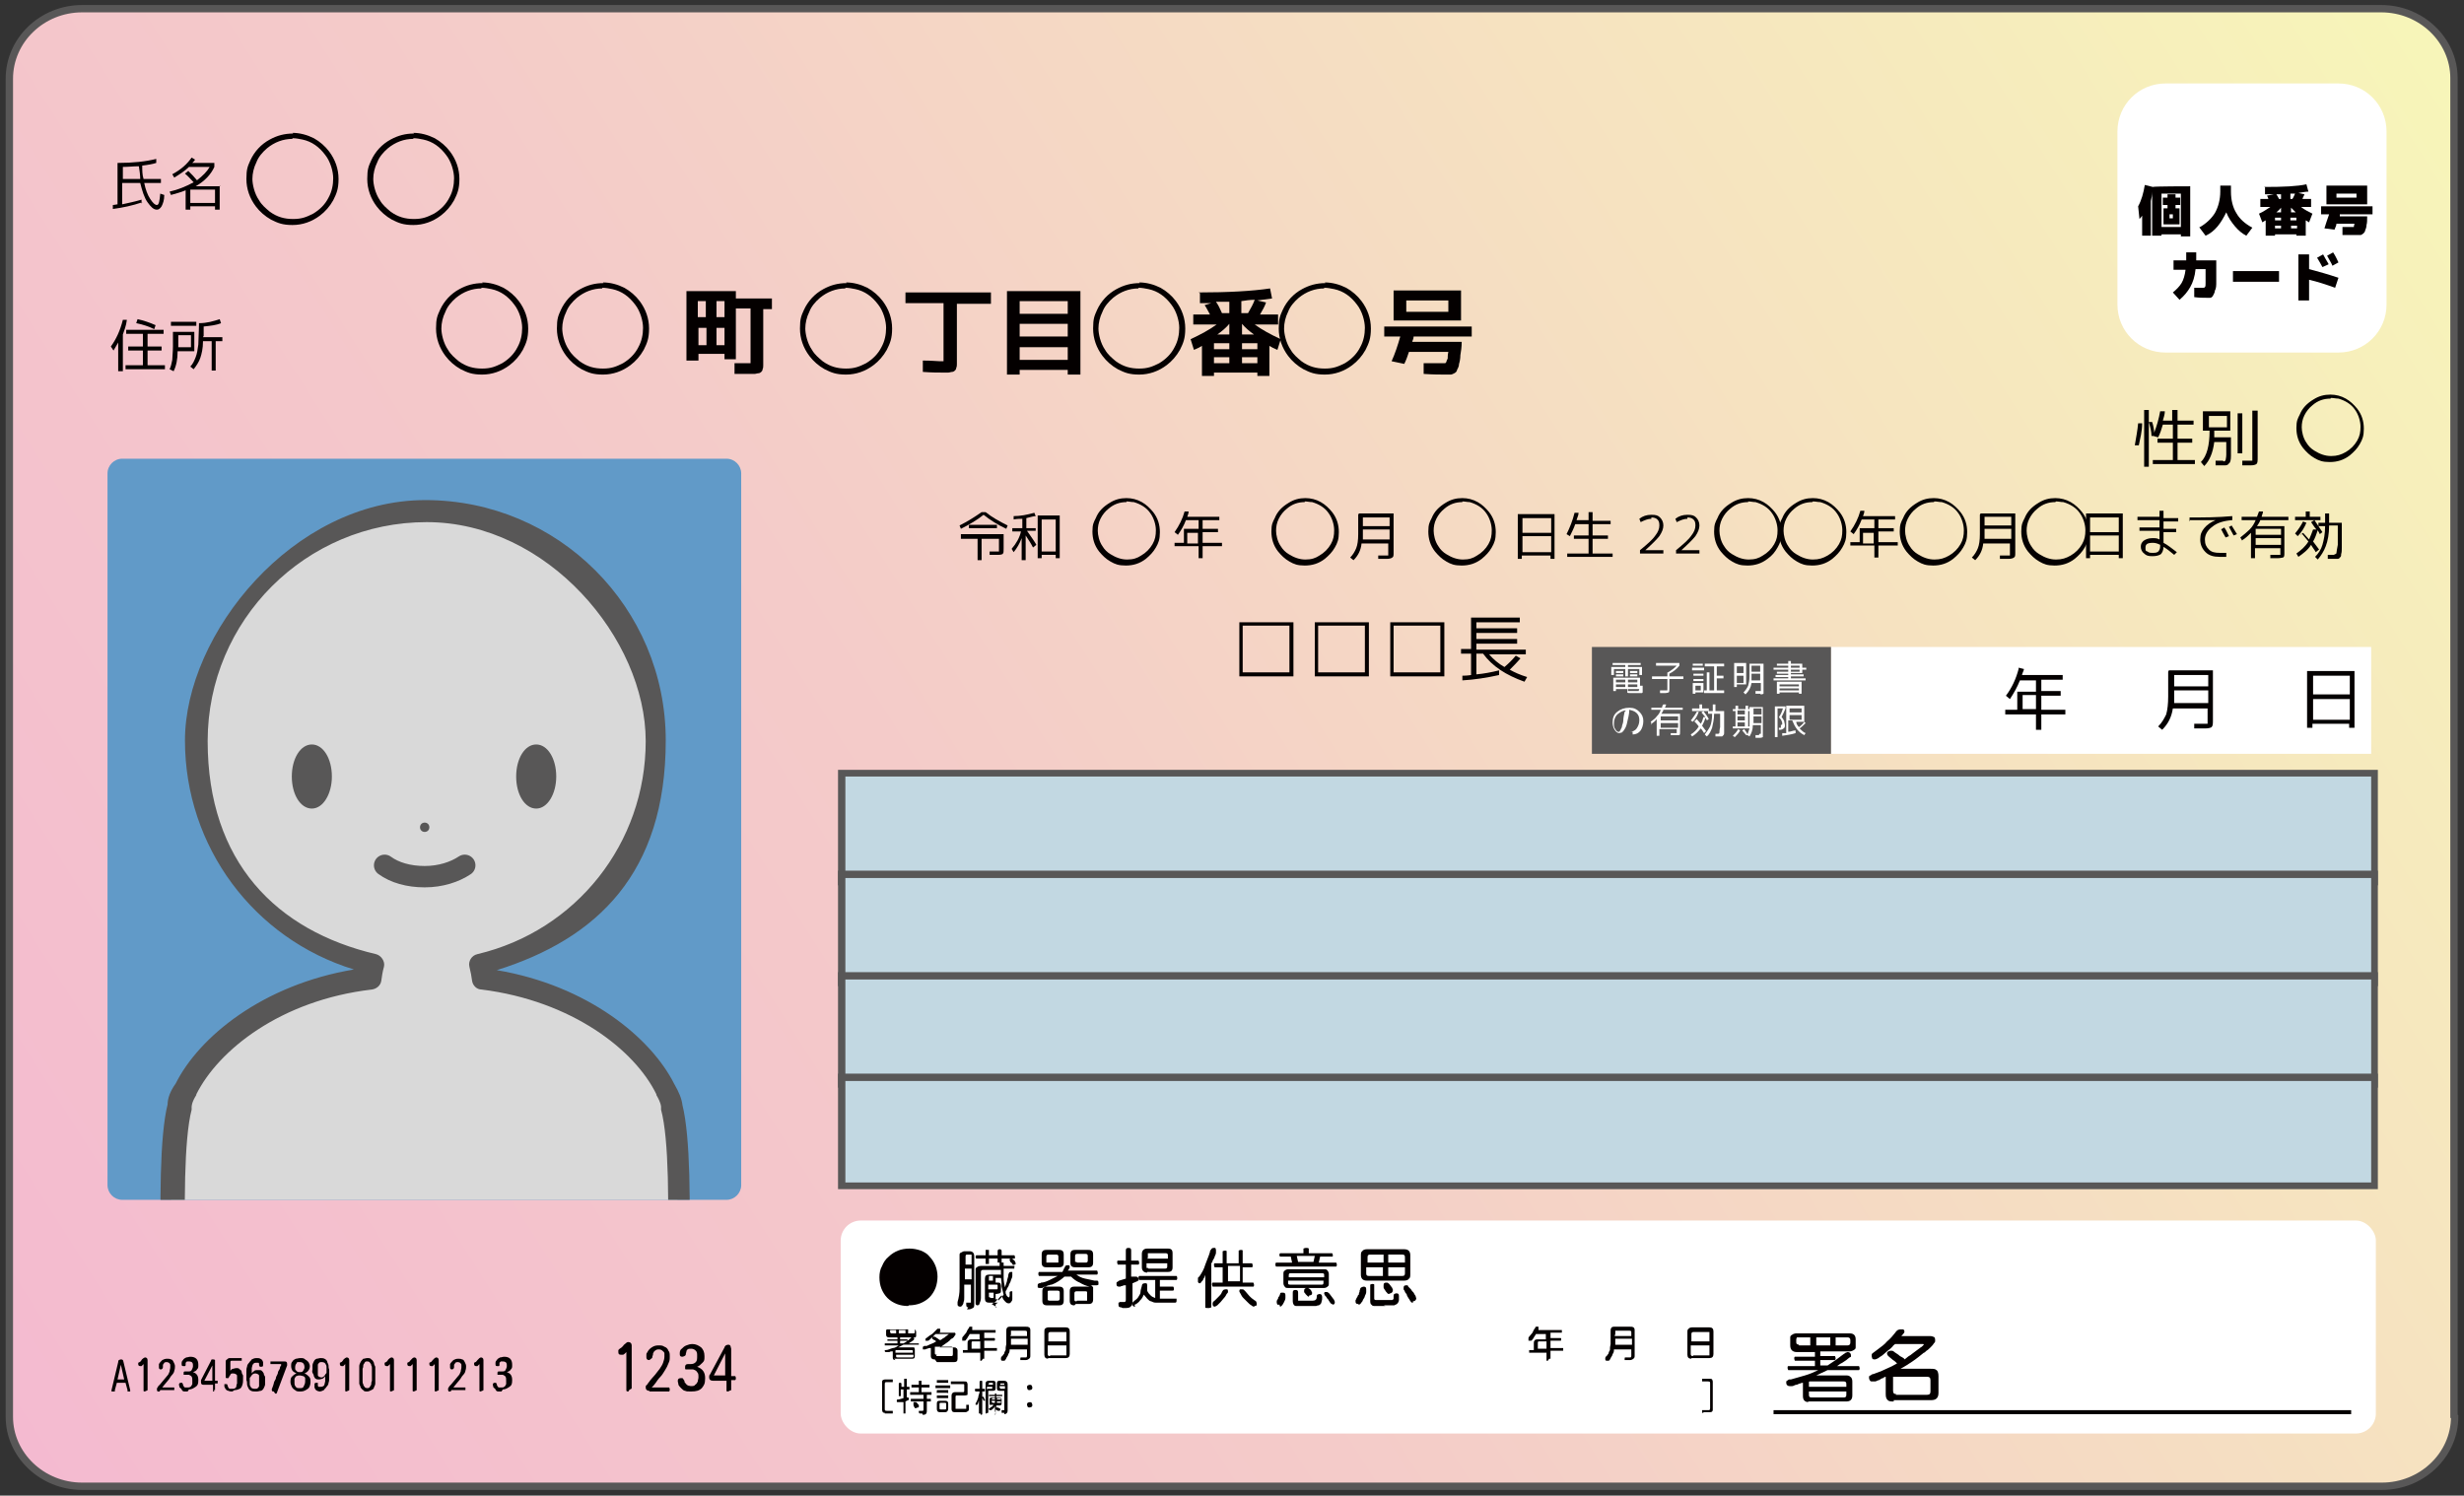 <?xml version="1.0" encoding="UTF-8"?>
<svg xmlns="http://www.w3.org/2000/svg" version="1.1" xmlns:xlink="http://www.w3.org/1999/xlink" viewBox="0 0 369 224">
  <rect x="0" y="0" width="369" height="224" fill="#333333" stroke="none"/>
  <defs>
    <style>
      .cls-1, .cls-2 {
        fill: #d9d9d9;
      }

      .cls-3 {
        fill: #fff;
      }

      .cls-4 {
        fill: url(#linear-gradient);
        stroke-width: 1.1px;
      }

      .cls-4, .cls-2 {
        stroke: #585757;
      }

      .cls-4, .cls-5 {
        stroke-miterlimit: 10;
      }

      .cls-6 {
        fill: #c2d8e2;
      }

      .cls-7 {
        fill: #619ac8;
      }

      .cls-2 {
        stroke-linecap: round;
        stroke-linejoin: round;
        stroke-width: 3.2px;
      }

      .cls-5 {
        fill: none;
        stroke: #040000;
        stroke-width: .6px;
      }

      .cls-8 {
        fill: #585757;
      }

      .cls-9 {
        fill: #040000;
      }

      .cls-10 {
        clip-path: url(#clippath);
      }
    </style>
    <linearGradient id="linear-gradient" x1="6.5" y1="225.3" x2="359.1" y2=".8" gradientUnits="userSpaceOnUse">
      <stop offset="0" stop-color="#f4bad0"/>
      <stop offset=".4" stop-color="#f4cbc9"/>
      <stop offset="1" stop-color="#f7f5b9"/>
    </linearGradient>
    <clipPath id="clippath">
      <path class="cls-7" d="M18.4,68.7h90.4c1.2,0,2.2,1,2.2,2.2v106.6c0,1.2-1,2.2-2.2,2.2H18.3c-1.2,0-2.2-1-2.2-2.2v-106.6c0-1.2,1-2.2,2.2-2.2Z"/>
    </clipPath>
  </defs>
  <!-- Generator: Adobe Illustrator 28.7.3, SVG Export Plug-In . SVG Version: 1.2.0 Build 164)  -->
  <g>
    <g id="_レイヤー_1" data-name="レイヤー_1">
      <g>
        <path class="cls-4" d="M367.6,212.2c0,5.7-4.9,10.4-10.9,10.4H12.3c-6,0-10.9-4.7-10.9-10.4V11.8C1.4,6,6.3,1.3,12.3,1.3h344.3c6,0,10.9,4.7,10.9,10.4v200.4Z"/>
        <g>
          <g>
            <g>
              <g>
                <g>
                  <path class="cls-9" d="M21.3,30.3c-1.5.5-2.9.8-4.4,1v-.6s.2,0,.7-.1v-6.2h.1c2.2,0,4.1-.2,5.7-.6v.6c-.6.2-1.3.3-2.1.4,0,.7,0,1.4.2,2h2.6v.6h-2.5c.2,1,.5,1.8.9,2.4.4.6.7.9,1,.9s.4-.6.5-1.7l.6.2c0,.8-.2,1.3-.4,1.7-.2.3-.4.5-.7.5-.5,0-.9-.4-1.4-1.1-.5-.7-.8-1.7-1.1-2.9h-2.7v3.2c.9-.2,1.9-.4,2.9-.7v.6ZM21,26.8c0-.6-.1-1.2-.2-1.9-.8,0-1.6.1-2.4.1v1.8h2.6Z"/>
                  <path class="cls-9" d="M32.9,27.8v3.6h-.7v-.5h-3.7v.5h-.7v-2.9c-.7.3-1.5.5-2.2.7l-.2-.5c1.3-.3,2.5-.8,3.6-1.4-.4-.4-.8-.9-1.3-1.3l.5-.4c.5.5.9.9,1.3,1.4.9-.7,1.5-1.3,1.9-2h-3.1c-.6.6-1.4,1.1-2.2,1.6l-.3-.5c1.3-.7,2.2-1.5,2.9-2.5l.5.3c0,.1-.2.3-.4.5h3.3v.6c-.5,1.1-1.4,2.1-2.8,2.9h3.7ZM28.5,28.4v2h3.7v-2h-3.7Z"/>
                </g>
                <g>
                  <g>
                    <path class="cls-9" d="M18.4,50.1v5.5h-.7v-4.3c-.2.4-.5.8-.7,1.2l-.4-.6c.8-1.1,1.4-2.4,1.8-4h.6c-.1.9-.4,1.6-.6,2.2ZM22.2,54.7h2.5v.6h-5.9v-.6h2.6v-2.2h-2.2v-.6h2.2v-1.9h-2.5v-.6h5.6v.6h-2.4v1.9h2.1v.6h-2.1v2.2ZM20.4,48.4l.2-.6c.9.2,1.8.5,2.7.9l-.2.6c-.8-.4-1.7-.7-2.7-.9Z"/>
                    <path class="cls-9" d="M26,49.7h3.1v2.9h-2.5c0,1.2-.2,2.2-.6,3l-.6-.3c.2-.4.3-.9.4-1.4,0-.5.1-1.2.1-2v-2.2ZM25.6,48.8v-.6h3.8v.6h-3.8ZM26.7,52h1.9v-1.8h-1.9v1.8ZM30.4,50.5h2.9v.6h-1v4.4h-.6v-4.4h-1.3c0,1.1-.2,1.9-.4,2.5-.2.6-.6,1.2-1,1.7l-.5-.4c.4-.4.6-.9.8-1.4.2-.5.3-1.1.4-1.9,0-.8.1-1.9.1-3.2,1.2,0,2.2-.3,3.1-.6l.2.6c-.7.3-1.6.4-2.6.5,0,.6,0,1.1,0,1.4Z"/>
                  </g>
                  <g>
                    <path class="cls-9" d="M102.8,43.6h7.4v1.1h5.4v1.6h-1.3v7.5c0,.4,0,.7,0,.9,0,.2,0,.4-.1.6,0,.2-.1.3-.2.4,0,0-.2.2-.4.2-.2,0-.4.1-.6.1-.2,0-.5,0-.9,0s-.9,0-2.1,0v-1.6c.9,0,1.5,0,1.8,0s.5,0,.6,0c0,0,0-.3,0-.6v-7.6h-2.2v7.6h-1.7v-.8h-3.9v1h-1.8v-10.6ZM105.7,45.1h-1.2v2.4h1.2v-2.4ZM104.6,49.1v2.6h1.2v-2.6h-1.2ZM107.3,45.1v2.4h1.2v-2.4h-1.2ZM107.3,51.7h1.2v-2.6h-1.2v2.6Z"/>
                    <path class="cls-9" d="M135.6,43.8h12.8v1.7h-5.1v8.1c0,.4,0,.7,0,.9,0,.2,0,.4-.1.6,0,.2-.1.3-.2.4,0,0-.2.2-.4.2-.2,0-.4.1-.6.1-.2,0-.5,0-.9,0-.6,0-1.6,0-2.9-.1v-1.7c1.3,0,2.2.1,2.5.1s.5,0,.6,0c0,0,0-.3,0-.6v-8.1h-5.7v-1.7Z"/>
                    <path class="cls-9" d="M150.8,43.6h11v12.5h-1.9v-.7h-7.2v.7h-1.9v-12.5ZM152.7,47h7.2v-1.9h-7.2v1.9ZM152.7,48.5v1.9h7.2v-1.9h-7.2ZM152.7,52v1.9h7.2v-1.9h-7.2Z"/>
                    <path class="cls-9" d="M179.5,43.8c4.4,0,8-.2,10.7-.6l.3,1.5c-.8.1-1.5.2-2.2.3l1.3.3c-.2.6-.5,1.1-.9,1.8h2.7v1.5h-3.5c1.1.8,2.4,1.5,3.9,2.2l-.5,1.6c-.5-.2-.9-.4-1.2-.6v4.5h-1.8v-.5h-6.5v.5h-1.8v-4.5c-.3.2-.7.4-1.2.6l-.5-1.6c1.5-.7,2.8-1.4,3.9-2.2h-3.5v-1.5h2.5c-.3-.5-.5-1-.8-1.4l1-.3c-.4,0-1,0-1.7,0v-1.5ZM184.1,52.3v-.9h-2.3v.9h2.3ZM181.8,54.4h2.3v-.9h-2.3v.9ZM183,46.9h1.1v-1.7c-.4,0-1.1,0-2,0,.3.4.6,1,.9,1.7ZM184.1,48.5c-.5.6-1.1,1.1-1.8,1.6h1.8v-1.6ZM186.9,46.9c.4-.7.8-1.4,1-2-.7,0-1.4.1-2,.2v1.8h.9ZM186,48.5v1.6h1.8c-.7-.5-1.3-1-1.8-1.6ZM186,52.3h2.3v-.9h-2.3v.9ZM188.3,54.4v-.9h-2.3v.9h2.3Z"/>
                    <path class="cls-9" d="M218.9,51.2c0,.8-.1,1.4-.2,2,0,.5-.1,1-.2,1.3,0,.4-.2.7-.3.9,0,.2-.2.4-.4.5-.2.1-.4.2-.5.2-.2,0-.4,0-.7,0-.9,0-2,0-3.4-.1v-1.6c1,0,2,0,2.8,0s.3,0,.4,0c0,0,.1,0,.2-.2,0-.1.1-.3.2-.5,0-.2,0-.6.1-1h-5.9c-.2.6-.4,1.2-.7,1.8l-1.9-.4c.5-1.1.9-2.3,1.3-3.7h-2.4v-1.5h13.1v1.5h-8.7c0,.4-.2.6-.2.8h7.6ZM210.6,48h-1.9v-4.5h10.1v4.5h-8.2ZM210.6,46.7h6.3v-1.7h-6.3v1.7Z"/>
                  </g>
                </g>
                <g>
                  <path class="cls-9" d="M147.6,76.7c1,.8,2.1,1.4,3.3,2l-.2.5c-1.3-.6-2.4-1.3-3.4-2.1-1,.8-2.2,1.5-3.4,2.1l-.2-.5c1.2-.6,2.3-1.3,3.3-2h.8ZM143.9,80h6.4v2.1c0,.5,0,.7-.1.8,0,.1-.3.2-.7.2s-.7,0-1.3,0v-.5c.5,0,.9,0,1.1,0s.3,0,.3,0c0,0,0-.2,0-.4v-1.5h-2.6v3.2h-.6v-3.2h-2.5v-.5ZM145.1,79.1v-.5h4.2v.5h-4.2Z"/>
                  <path class="cls-9" d="M155.1,79v.5h-1.3c.7,1,1.2,1.7,1.4,2.1l-.5.4c-.3-.6-.7-1.2-1.1-1.8v3.7h-.6v-3.3c-.3.8-.7,1.5-1.2,2.1l-.3-.5c.7-.8,1.2-1.7,1.4-2.6h-1.3v-.5h1.5v-1.4c-.4,0-.8,0-1.3.1v-.5c1,0,2-.2,3.1-.5l.2.5c-.4,0-.9.2-1.4.3v1.5h1.4ZM156,83.1v.5h-.6v-6.4h3.3v6.4h-.6v-.5h-2.1ZM158.1,82.6v-4.8h-2.1v4.8h2.1Z"/>
                  <path class="cls-9" d="M177.4,76.6h.6c0,.3-.1.5-.2.8h4.8v.5h-2.5v1.3h2.3v.5h-2.3v1.6h2.9v.5h-2.9v1.8h-.6v-1.8h-3.6v-.5h1.4v-2.1h2.2v-1.3h-1.9c-.3.8-.7,1.5-1.2,2.2l-.5-.4c.7-1,1.2-2,1.5-3.1ZM179.4,79.8h-1.6v1.6h1.6v-1.6Z"/>
                  <path class="cls-9" d="M203.5,76.9h5.2v5.8c0,.5,0,.7-.2.8-.1.1-.4.2-.8.2s-.5,0-1.3,0v-.5c.7,0,1.1,0,1.1,0,.2,0,.4,0,.4,0,0,0,0-.2,0-.4v-1.4h-4c-.1,1-.5,1.8-1.2,2.5l-.5-.4c.4-.4.7-.9.9-1.4.2-.5.3-1.2.3-2.1v-2.9ZM204.1,79.3v.8c0,.2,0,.5,0,.7h4v-1.5h-4ZM204.1,78.8h4v-1.3h-4v1.3Z"/>
                  <path class="cls-9" d="M227.3,77h5.5v6.7h-.6v-.5h-4.3v.5h-.6v-6.7ZM228,79.8h4.3v-2.2h-4.3v2.2ZM228,80.3v2.4h4.3v-2.4h-4.3Z"/>
                  <path class="cls-9" d="M237.9,76.7h.6v1.3h2.7v.5h-2.7v1.7h2.3v.5h-2.3v2.2h3v.5h-6.8v-.5h3.2v-2.2h-2.2v-.5h2.2v-1.7h-2c-.2.6-.5,1.2-.8,1.8l-.5-.3c.5-1,.9-2,1.2-3.2h.6c0,.4-.2.7-.3,1.1h1.8v-1.3Z"/>
                </g>
                <g>
                  <path class="cls-9" d="M193.7,101.3h-8.1v-8.1h8.1v8.1ZM186.1,93.7v7h7v-7h-7Z"/>
                  <path class="cls-9" d="M205,101.3h-8.1v-8.1h8.1v8.1ZM197.4,93.7v7h7v-7h-7Z"/>
                  <path class="cls-9" d="M216.3,101.3h-8.1v-8.1h8.1v8.1ZM208.7,93.7v7h7v-7h-7Z"/>
                  <path class="cls-9" d="M228.5,97.3v.7h-5.5c.6.7,1.4,1.4,2.3,1.9.6-.5,1.2-1.1,1.7-1.7l.7.4c-.5.6-1.1,1.2-1.6,1.7.7.4,1.6.8,2.6,1.1l-.4.7c-2.8-1-4.8-2.3-6.2-4.2h-1v3.1c1.1-.1,2.2-.3,3.4-.6v.7c-1.8.4-3.7.7-5.5.8v-.7c.8,0,1.2-.1,1.3-.1v-3.2h-1.5v-.7h1.5v-4.7h7.3v.7h-6.5v.9h6.1v.7h-6.1v.9h6.1v.7h-6.1v.9h7.5Z"/>
                </g>
                <g>
                  <path class="cls-9" d="M252.7,77.7c-.5,0-1,.2-1.6.5l-.2-.5c.5-.4,1.1-.6,1.8-.6s1,.1,1.3.4c.3.3.5.7.5,1.2s-.2,1-.6,1.6c-.4.5-1.1,1.2-2.1,2.1h0s2.7,0,2.7,0v.5h-3.5v-.5c1.1-.9,1.9-1.6,2.3-2.2.4-.5.6-1,.6-1.5s-.1-.7-.3-.9c-.2-.2-.5-.3-.9-.3Z"/>
                  <path class="cls-9" d="M247.3,77.7c-.5,0-1,.2-1.6.5l-.2-.5c.5-.4,1.1-.6,1.8-.6s1,.1,1.3.4c.3.3.5.7.5,1.2s-.2,1-.6,1.6c-.4.5-1.1,1.2-2.1,2.1h0s2.7,0,2.7,0v.5h-3.5v-.5c1.1-.9,1.9-1.6,2.3-2.2.4-.5.6-1,.6-1.5s-.1-.7-.3-.9c-.2-.2-.5-.3-.9-.3Z"/>
                  <path class="cls-9" d="M278.6,76.5h.6c0,.3-.1.5-.2.8h4.8v.5h-2.5v1.3h2.3v.5h-2.3v1.6h2.9v.5h-2.9v1.8h-.6v-1.8h-3.6v-.5h1.4v-2.1h2.2v-1.3h-1.9c-.3.8-.7,1.5-1.2,2.2l-.5-.4c.7-1,1.2-2,1.5-3.1ZM280.6,79.8h-1.6v1.6h1.6v-1.6Z"/>
                  <path class="cls-9" d="M296.6,76.9h5.2v5.8c0,.5,0,.7-.2.8-.1.1-.4.2-.8.2s-.6,0-1.3,0v-.5c.7,0,1.1,0,1.1,0,.2,0,.4,0,.4,0,0,0,0-.2,0-.4v-1.4h-4c-.1,1-.5,1.8-1.2,2.5l-.5-.4c.4-.4.7-.9.9-1.4.2-.5.3-1.2.3-2.1v-2.9ZM297.2,79.2v.8c0,.2,0,.5,0,.7h4v-1.5h-4ZM297.2,78.7h4v-1.3h-4v1.3Z"/>
                  <path class="cls-9" d="M312.4,76.9h5.5v6.7h-.6v-.5h-4.3v.5h-.6v-6.7ZM313,79.7h4.3v-2.2h-4.3v2.2ZM313,80.2v2.4h4.3v-2.4h-4.3Z"/>
                  <path class="cls-9" d="M324,76.7v.9h2.2v.5h-2.2v1.1h1.9v.5h-1.9v1.6c.6.3,1.2.8,2,1.4l-.4.4c-.6-.5-1.1-.9-1.6-1.2,0,.5-.2.9-.4,1.1-.3.2-.7.3-1.3.3s-.9-.1-1.2-.4c-.3-.2-.5-.6-.5-1s.1-.6.4-.9c.3-.2.7-.4,1.3-.4s.7,0,1.1.2v-1.3h-3v-.5h3v-1.1h-3.3v-.5h3.3v-.9h.6ZM323.5,81.6c-.4-.2-.7-.3-1.1-.3-.8,0-1.1.2-1.1.7s0,.5.3.6c.2.2.5.2.8.2s.7,0,.9-.3.2-.5.2-.9h0Z"/>
                  <path class="cls-9" d="M327.9,78.1v-.6c2.1,0,4.2,0,6.4-.2v.6c-1.3.1-2.3.4-3,1-.7.5-1.1,1.2-1.1,1.9s.2,1.1.6,1.5c.4.4.9.5,1.6.5s.6,0,1,0v.6c-.3,0-.6,0-1,0-.9,0-1.6-.2-2.1-.7-.5-.5-.8-1.1-.8-1.9s.2-1.2.6-1.7c.4-.5,1-.9,1.7-1.2h0c-1.6,0-2.9,0-4,0ZM332.6,79.3l.5-.3c.3.4.5.9.7,1.3l-.5.2c-.3-.5-.5-.9-.7-1.3ZM333.7,79l.5-.3c.3.5.6,1,.8,1.3l-.5.2c-.2-.4-.5-.9-.7-1.3Z"/>
                  <path class="cls-9" d="M335.8,81l-.3-.5c.5-.4,1-.8,1.4-1.2.4-.4.7-.9.9-1.4h-2.1v-.5h2.3c.1-.3.2-.5.3-.8h.6c0,.3-.2.6-.2.8h4v.5h-4.2c-.1.3-.3.6-.5.9h4.1v4c0,.4,0,.6-.2.7-.1,0-.4.1-.8.1s-.6,0-1.1,0v-.5c.5,0,.8,0,1.1,0s.3,0,.4,0c0,0,0,0,0-.2v-.8h-3.8v1.5h-.6v-3.8c-.4.4-.8.8-1.3,1.1ZM337.8,80.1h3.8v-.9h-3.8v.9ZM337.8,80.6v1h3.8v-1h-3.8Z"/>
                  <path class="cls-9" d="M344.5,80.2l.4-.4c.3.3.6.7.9,1,.2-.5.4-.9.6-1.5h.5c-.3-.3-.5-.7-.8-1.1l.5-.3c.4.6.8,1.2,1.2,1.8l-.4.3c-.1-.3-.3-.5-.3-.6-.2.6-.4,1.2-.7,1.7.3.4.6.8.9,1.2l-.5.4c-.2-.4-.5-.7-.7-1.1-.5.8-1.2,1.3-1.9,1.8l-.3-.5c.7-.5,1.3-1,1.8-1.8-.3-.4-.7-.8-1-1.2ZM343.7,79.9c.5-.6.9-1.2,1.2-1.8l.5.2c-.3.7-.7,1.4-1.3,2l-.4-.4ZM345.9,77.4h1.6v.5h-3.8v-.5h1.6v-.8h.6v.8ZM349.6,83c.1,0,.3,0,.3-.2,0-.2.1-.6.2-1.2,0-.6,0-1.6,0-2.9h-1.3c0,1.3-.2,2.3-.5,3.1-.3.8-.7,1.4-1.2,2l-.4-.4c.5-.5.9-1.1,1.1-1.8.2-.7.4-1.6.4-2.8h-1v-.5h1c0-.4,0-.9,0-1.4h.6c0,.5,0,1,0,1.4h1.9c0,.9,0,1.6,0,2.2,0,.6,0,1.1,0,1.5,0,.4,0,.7-.1,1,0,.2,0,.4-.2.5,0,.1-.2.2-.3.2,0,0-.2,0-.3,0-.3,0-.7,0-1.2,0v-.6c.4,0,.8,0,1,0Z"/>
                </g>
                <g>
                  <path class="cls-9" d="M320.3,66.7h-.6c.2-1.2.4-2.2.5-3.3h.6c0,1.2-.3,2.3-.5,3.3ZM321.1,69.9v-8.5h.7v8.5h-.7ZM326.2,68.9h2.5v.6h-6.3v-.6h3v-2.6h-2.3v-.6h2.3v-2.1h-1.5c-.2.7-.4,1.3-.7,1.9l-.7-.2h-.3c0-.7-.2-1.4-.4-2.1h.5c.2.6.3,1.2.3,1.6.4-1,.7-2.1.9-3.2h.7c0,.5-.2,1-.3,1.4h1.4v-1.6h.8v1.6h2.4v.6h-2.4v2.1h2.2v.6h-2.2v2.6Z"/>
                  <path class="cls-9" d="M333,69.1c.1,0,.2,0,.3-.2,0-.1.1-.4.1-.8,0-.4,0-1,0-1.9h-1.8c-.2,1.6-.7,2.8-1.5,3.6l-.5-.6c.9-.9,1.3-2.5,1.3-4.7h-1v-2.9h4.1v2.9h-2.4c0,.2,0,.6,0,1h2.5c0,1.3,0,2.2,0,2.8,0,.6-.1,1-.3,1.1-.1.2-.3.3-.6.3-.4,0-.9,0-1.4,0v-.7c.5,0,.9,0,1.1,0ZM333.5,64v-1.7h-2.7v1.7h2.7ZM335.1,67.9v-6h.7v6h-.7ZM337.4,61.5h.7v7c0,.5,0,.9-.2,1-.1.1-.4.2-.9.2s-.7,0-1.2,0v-.7c.5,0,.9,0,1.1,0s.3,0,.4,0c0,0,0-.2,0-.5v-7Z"/>
                </g>
              </g>
              <g>
                <g>
                  <path class="cls-9" d="M43.8,19.9c1.1,0,2.2.3,3.2.8.9.5,1.7,1.2,2.3,2,.9,1.2,1.4,2.6,1.4,4.1s-.3,2.2-.8,3.2c-.5.9-1.2,1.7-2,2.3-1.2.9-2.6,1.4-4.1,1.4s-2.2-.3-3.2-.8c-.9-.5-1.7-1.2-2.3-2-.9-1.2-1.4-2.6-1.4-4.1s.2-1.9.6-2.8c.6-1.3,1.6-2.4,2.9-3.1,1.1-.6,2.2-.9,3.5-.9ZM43.8,20.8c-1.4,0-2.7.5-3.8,1.4-.7.6-1.3,1.3-1.6,2.1-.4.8-.6,1.7-.6,2.5s.3,2.2,1,3.2c.4.7,1,1.2,1.6,1.7,1.1.8,2.2,1.1,3.5,1.1s2-.3,3-.8c1-.6,1.8-1.4,2.3-2.4.5-.9.7-1.9.7-2.9s-.4-2.5-1.2-3.5c-.9-1.2-2-2-3.4-2.3-.5-.1-1-.2-1.5-.2Z"/>
                  <path class="cls-9" d="M61.9,19.9c1.1,0,2.2.3,3.2.8.9.5,1.7,1.2,2.3,2,.9,1.2,1.4,2.6,1.4,4.1s-.3,2.2-.8,3.2c-.5.9-1.2,1.7-2,2.3-1.2.9-2.6,1.4-4.1,1.4s-2.2-.3-3.2-.8c-.9-.5-1.7-1.2-2.3-2-.9-1.2-1.4-2.6-1.4-4.1s.2-1.9.6-2.8c.6-1.3,1.6-2.4,2.9-3.1,1.1-.6,2.2-.9,3.5-.9ZM61.9,20.8c-1.4,0-2.7.5-3.8,1.4-.7.6-1.3,1.3-1.6,2.1-.4.8-.6,1.7-.6,2.5s.3,2.2,1,3.2c.4.7,1,1.2,1.6,1.7,1.1.8,2.2,1.1,3.5,1.1s2-.3,3-.8c1-.6,1.8-1.4,2.3-2.4.5-.9.7-1.9.7-2.9s-.4-2.5-1.2-3.5c-.9-1.2-2-2-3.4-2.3-.5-.1-1-.2-1.5-.2Z"/>
                </g>
                <g>
                  <path class="cls-9" d="M72.2,42.3c1.1,0,2.2.3,3.2.8.9.5,1.7,1.2,2.3,2,.9,1.2,1.4,2.6,1.4,4.1s-.3,2.2-.8,3.2c-.5.9-1.2,1.7-2,2.3-1.2.9-2.6,1.4-4.1,1.4s-2.2-.3-3.2-.8c-.9-.5-1.7-1.2-2.3-2-.9-1.2-1.4-2.6-1.4-4.1s.2-1.9.6-2.8c.6-1.3,1.6-2.4,2.9-3.1,1.1-.6,2.2-.9,3.5-.9ZM72.1,43.2c-1.4,0-2.7.5-3.8,1.4-.7.6-1.3,1.3-1.6,2.1-.4.8-.6,1.7-.6,2.5s.3,2.2,1,3.2c.4.7,1,1.2,1.6,1.7,1.1.8,2.2,1.1,3.5,1.1s2-.3,3-.8c1-.6,1.8-1.4,2.3-2.4.5-.9.7-1.9.7-2.9s-.4-2.5-1.2-3.5c-.9-1.2-2-2-3.4-2.3-.5-.1-1-.2-1.5-.2Z"/>
                  <path class="cls-9" d="M90.3,42.3c1.1,0,2.2.3,3.2.8.9.5,1.7,1.2,2.3,2,.9,1.2,1.4,2.6,1.4,4.1s-.3,2.2-.8,3.2c-.5.9-1.2,1.7-2,2.3-1.2.9-2.6,1.4-4.1,1.4s-2.2-.3-3.2-.8c-.9-.5-1.7-1.2-2.3-2-.9-1.2-1.4-2.6-1.4-4.1s.2-1.9.6-2.8c.6-1.3,1.6-2.4,2.9-3.1,1.1-.6,2.2-.9,3.5-.9ZM90.2,43.2c-1.4,0-2.7.5-3.8,1.4-.7.6-1.3,1.3-1.6,2.1-.4.8-.6,1.7-.6,2.5s.3,2.2,1,3.2c.4.7,1,1.2,1.6,1.7,1.1.8,2.2,1.1,3.5,1.1s2-.3,3-.8c1-.6,1.8-1.4,2.3-2.4.5-.9.7-1.9.7-2.9s-.4-2.5-1.2-3.5c-.9-1.2-2-2-3.4-2.3-.5-.1-1-.2-1.5-.2Z"/>
                </g>
                <path class="cls-9" d="M126.7,42.3c1.1,0,2.2.3,3.2.8.9.5,1.7,1.2,2.3,2,.9,1.2,1.4,2.6,1.4,4.1s-.3,2.2-.8,3.2c-.5.9-1.2,1.7-2,2.3-1.2.9-2.6,1.4-4.1,1.4s-2.2-.3-3.2-.8c-.9-.5-1.7-1.2-2.3-2-.9-1.2-1.4-2.6-1.4-4.1s.2-1.9.6-2.8c.6-1.3,1.6-2.4,2.9-3.1,1.1-.6,2.2-.9,3.5-.9ZM126.6,43.2c-1.4,0-2.7.5-3.8,1.4-.7.6-1.3,1.3-1.6,2.1-.4.8-.6,1.7-.6,2.5s.3,2.2,1,3.2c.4.7,1,1.2,1.6,1.7,1.1.8,2.2,1.1,3.5,1.1s2-.3,3-.8c1-.6,1.8-1.4,2.3-2.4.5-.9.7-1.9.7-2.9s-.4-2.5-1.2-3.5c-.9-1.2-2-2-3.4-2.3-.5-.1-1-.2-1.5-.2Z"/>
                <path class="cls-9" d="M170.6,42.3c1.1,0,2.2.3,3.2.8.9.5,1.7,1.2,2.3,2,.9,1.2,1.4,2.6,1.4,4.1s-.3,2.2-.8,3.2c-.5.9-1.2,1.7-2,2.3-1.2.9-2.6,1.4-4.1,1.4s-2.2-.3-3.2-.8c-.9-.5-1.7-1.2-2.3-2-.9-1.2-1.4-2.6-1.4-4.1s.2-1.9.6-2.8c.6-1.3,1.6-2.4,2.9-3.1,1.1-.6,2.2-.9,3.5-.9ZM170.5,43.2c-1.4,0-2.7.5-3.8,1.4-.7.6-1.3,1.3-1.6,2.1-.4.8-.6,1.7-.6,2.5s.3,2.2,1,3.2c.4.7,1,1.2,1.6,1.7,1.1.8,2.2,1.1,3.5,1.1s2-.3,3-.8c1-.6,1.8-1.4,2.3-2.4.5-.9.7-1.9.7-2.9s-.4-2.5-1.2-3.5c-.9-1.2-2-2-3.4-2.3-.5-.1-1-.2-1.5-.2Z"/>
                <path class="cls-9" d="M168.7,74.6c.8,0,1.6.2,2.3.6.7.4,1.2.9,1.7,1.5.7.9,1,1.9,1,3s-.2,1.6-.6,2.3c-.4.7-.9,1.2-1.5,1.7-.9.7-1.9,1-3,1s-1.6-.2-2.3-.6c-.7-.4-1.2-.9-1.7-1.5-.7-.9-1-1.9-1-3s.2-1.4.5-2c.4-1,1.1-1.7,2.1-2.3.8-.5,1.6-.7,2.5-.7ZM168.7,75.2c-1,0-1.9.3-2.7,1-.5.4-.9.9-1.2,1.5-.3.6-.4,1.2-.4,1.8s.2,1.6.7,2.3c.3.5.7.9,1.2,1.2.8.5,1.6.8,2.5.8s1.5-.2,2.1-.6c.7-.4,1.3-1,1.7-1.7.4-.7.5-1.3.5-2.1s-.3-1.8-.8-2.5c-.6-.9-1.5-1.4-2.5-1.7-.4,0-.7-.1-1.1-.1Z"/>
                <path class="cls-9" d="M195.5,74.6c.8,0,1.6.2,2.3.6.7.4,1.2.9,1.7,1.5.7.9,1,1.9,1,3s-.2,1.6-.6,2.3c-.4.7-.9,1.2-1.5,1.7-.9.7-1.9,1-3,1s-1.6-.2-2.3-.6c-.7-.4-1.2-.9-1.7-1.5-.7-.9-1-1.9-1-3s.2-1.4.5-2c.4-1,1.1-1.7,2.1-2.3.8-.5,1.6-.7,2.5-.7ZM195.4,75.2c-1,0-1.9.3-2.7,1-.5.4-.9.9-1.2,1.5-.3.6-.4,1.2-.4,1.8s.2,1.6.7,2.3c.3.5.7.9,1.2,1.2.8.5,1.6.8,2.5.8s1.5-.2,2.1-.6c.7-.4,1.3-1,1.7-1.7.4-.7.5-1.3.5-2.1s-.3-1.8-.8-2.5c-.6-.9-1.5-1.4-2.5-1.7-.4,0-.7-.1-1.1-.1Z"/>
                <path class="cls-9" d="M219,74.6c.8,0,1.6.2,2.3.6.7.4,1.2.9,1.7,1.5.7.9,1,1.9,1,3s-.2,1.6-.6,2.3c-.4.7-.9,1.2-1.5,1.7-.9.7-1.9,1-3,1s-1.6-.2-2.3-.6c-.7-.4-1.2-.9-1.7-1.5-.7-.9-1-1.9-1-3s.2-1.4.5-2c.4-1,1.1-1.7,2.1-2.3.8-.5,1.6-.7,2.5-.7ZM219,75.2c-1,0-1.9.3-2.7,1-.5.4-.9.9-1.2,1.5-.3.6-.4,1.2-.4,1.8s.2,1.6.7,2.3c.3.5.7.9,1.2,1.2.8.5,1.6.8,2.5.8s1.5-.2,2.1-.6c.7-.4,1.3-1,1.7-1.7.4-.7.5-1.3.5-2.1s-.3-1.8-.8-2.5c-.6-.9-1.5-1.4-2.5-1.7-.4,0-.7-.1-1.1-.1Z"/>
                <path class="cls-9" d="M261.8,74.6c.8,0,1.6.2,2.3.6.7.4,1.2.9,1.7,1.5.7.9,1,1.9,1,3s-.2,1.6-.6,2.3c-.4.7-.8,1.2-1.5,1.7-.9.7-1.9,1-3,1s-1.6-.2-2.3-.6c-.7-.4-1.2-.9-1.7-1.5-.7-.9-1-1.9-1-3s.2-1.4.5-2c.4-1,1.1-1.7,2.1-2.3.8-.5,1.6-.7,2.5-.7ZM261.8,75.2c-1,0-1.9.3-2.7,1-.5.4-.9.9-1.2,1.5-.3.6-.4,1.2-.4,1.8s.2,1.6.7,2.3c.3.5.7.9,1.2,1.2.8.5,1.6.8,2.5.8s1.5-.2,2.1-.6c.7-.4,1.3-1,1.7-1.7.4-.7.5-1.3.5-2.1s-.3-1.8-.8-2.5c-.6-.9-1.5-1.4-2.5-1.7-.4,0-.7-.1-1.1-.1Z"/>
                <path class="cls-9" d="M271.5,74.6c.8,0,1.6.2,2.3.6.7.4,1.2.9,1.7,1.5.7.9,1,1.9,1,3s-.2,1.6-.6,2.3c-.4.7-.9,1.2-1.5,1.7-.9.7-1.9,1-3,1s-1.6-.2-2.3-.6c-.7-.4-1.2-.9-1.7-1.5-.7-.9-1-1.9-1-3s.2-1.4.5-2c.4-1,1.1-1.7,2.1-2.3.8-.5,1.6-.7,2.5-.7ZM271.4,75.2c-1,0-1.9.3-2.7,1-.5.4-.9.9-1.2,1.5-.3.6-.4,1.2-.4,1.8s.2,1.6.7,2.3c.3.5.7.9,1.2,1.2.8.5,1.6.8,2.5.8s1.5-.2,2.2-.6c.7-.4,1.3-1,1.7-1.7.4-.7.5-1.3.5-2.1s-.3-1.8-.8-2.5c-.6-.9-1.5-1.4-2.5-1.7-.4,0-.7-.1-1.1-.1Z"/>
                <path class="cls-9" d="M289.6,74.6c.8,0,1.6.2,2.3.6.7.4,1.2.9,1.7,1.5.7.9,1,1.9,1,3s-.2,1.6-.6,2.3c-.4.7-.9,1.2-1.5,1.7-.9.7-1.9,1-3,1s-1.6-.2-2.3-.6c-.7-.4-1.2-.9-1.7-1.5-.7-.9-1-1.9-1-3s.2-1.4.5-2c.4-1,1.1-1.7,2.1-2.3.8-.5,1.6-.7,2.5-.7ZM289.6,75.2c-1,0-1.9.3-2.7,1-.5.4-.9.9-1.2,1.5-.3.6-.4,1.2-.4,1.8s.2,1.6.7,2.3c.3.5.7.9,1.2,1.2.8.5,1.6.8,2.5.8s1.5-.2,2.2-.6c.7-.4,1.3-1,1.7-1.7.4-.7.5-1.3.5-2.1s-.3-1.8-.8-2.5c-.6-.9-1.5-1.4-2.5-1.7-.4,0-.7-.1-1.1-.1Z"/>
                <path class="cls-9" d="M307.8,74.6c.8,0,1.6.2,2.3.6.7.4,1.2.9,1.7,1.5.7.9,1,1.9,1,3s-.2,1.6-.6,2.3c-.4.7-.9,1.2-1.5,1.7-.9.7-1.9,1-3,1s-1.6-.2-2.3-.6c-.7-.4-1.2-.9-1.7-1.5-.7-.9-1-1.9-1-3s.2-1.4.5-2c.4-1,1.1-1.7,2.1-2.3.8-.5,1.6-.7,2.5-.7ZM307.8,75.2c-1,0-1.9.3-2.7,1-.5.4-.9.9-1.2,1.5-.3.6-.4,1.2-.4,1.8s.2,1.6.7,2.3c.3.5.7.9,1.2,1.2.8.5,1.6.8,2.5.8s1.5-.2,2.2-.6c.7-.4,1.3-1,1.7-1.7.4-.7.5-1.3.5-2.1s-.3-1.8-.8-2.5c-.6-.9-1.5-1.4-2.5-1.7-.4,0-.7-.1-1.1-.1Z"/>
                <path class="cls-9" d="M349,59.1c.8,0,1.6.2,2.3.6.7.4,1.2.9,1.7,1.5.7.9,1,1.9,1,3s-.2,1.6-.6,2.3c-.4.7-.9,1.2-1.5,1.7-.9.7-1.9,1-3,1s-1.6-.2-2.3-.6c-.7-.4-1.2-.9-1.7-1.5-.7-.9-1-1.9-1-3s.2-1.4.5-2c.4-1,1.1-1.7,2.1-2.3.8-.5,1.6-.7,2.5-.7ZM349,59.7c-1,0-1.9.3-2.7,1-.5.4-.9.9-1.2,1.5-.3.6-.4,1.2-.4,1.8s.2,1.6.7,2.3c.3.5.7.9,1.2,1.2.8.5,1.6.8,2.5.8s1.5-.2,2.2-.6c.7-.4,1.3-1,1.7-1.7.4-.7.5-1.3.5-2.1s-.3-1.8-.8-2.5c-.6-.9-1.5-1.4-2.5-1.7-.4,0-.7-.1-1.1-.1Z"/>
                <path class="cls-9" d="M198.4,42.3c1.1,0,2.2.3,3.2.8.9.5,1.7,1.2,2.3,2,.9,1.2,1.4,2.6,1.4,4.1s-.3,2.2-.8,3.2c-.5.9-1.2,1.7-2,2.3-1.2.9-2.6,1.4-4.1,1.4s-2.2-.3-3.2-.8c-.9-.5-1.7-1.2-2.3-2-.9-1.2-1.4-2.6-1.4-4.1s.2-1.9.6-2.8c.6-1.3,1.6-2.4,2.9-3.1,1.1-.6,2.2-.9,3.5-.9ZM198.3,43.2c-1.4,0-2.7.5-3.8,1.4-.7.6-1.3,1.3-1.6,2.1-.4.8-.6,1.7-.6,2.5s.3,2.2,1,3.2c.4.7,1,1.2,1.6,1.7,1.1.8,2.2,1.1,3.5,1.1s2-.3,3-.8c1-.6,1.8-1.4,2.3-2.4.5-.9.7-1.9.7-2.9s-.4-2.5-1.2-3.5c-.9-1.2-2-2-3.4-2.3-.5-.1-1-.2-1.5-.2Z"/>
              </g>
              <g>
                <rect class="cls-3" x="125.9" y="182.8" width="229.9" height="31.9" rx="3" ry="3"/>
                <g>
                  <g>
                    <rect class="cls-6" x="126.1" y="115.8" width="229.5" height="16.2"/>
                    <path class="cls-8" d="M355.1,116.3v15.2H126.6v-15.2h228.5M356.1,115.3H125.5v17.3h230.6v-17.3h0Z"/>
                  </g>
                  <g>
                    <rect class="cls-6" x="126.1" y="131" width="229.5" height="16.2"/>
                    <path class="cls-8" d="M355.1,131.5v15.2H126.6v-15.2h228.5M356.1,130.4H125.5v17.3h230.6v-17.3h0Z"/>
                  </g>
                  <g>
                    <rect class="cls-6" x="126.1" y="146.2" width="229.5" height="16.2"/>
                    <path class="cls-8" d="M355.1,146.7v15.2H126.6v-15.2h228.5M356.1,145.6H125.5v17.3h230.6v-17.3h0Z"/>
                  </g>
                  <g>
                    <rect class="cls-6" x="126.1" y="161.3" width="229.5" height="16.2"/>
                    <path class="cls-8" d="M355.1,161.9v15.2H126.6v-15.2h228.5M356.1,160.8H125.5v17.3h230.6v-17.3h0Z"/>
                  </g>
                </g>
                <g>
                  <g>
                    <path class="cls-9" d="M270.9,210c-.6,0-.9-.3-.9-.9v-2c0,0-.2,0-.4.1-.2,0-.4.2-.6.2-.2,0-.4.2-.6.2-.2,0-.3,0-.4,0-.3,0-.5-.2-.5-.5s0-.2.1-.3c0,0,.2-.1.3-.2.1,0,.2,0,.3,0,.7-.2,1.4-.4,2.1-.6.7-.2,1.4-.5,2-.8h-4.2c-.1,0-.2,0-.3,0,0,0-.1-.2-.1-.3s0-.3.1-.3c0,0,.2,0,.3,0h3.7v-.8h-2.7c-.1,0-.2,0-.3,0,0,0-.1-.2-.1-.3s0-.3.1-.3c0,0,.2,0,.3,0h2.7v-.7h-2.7c-.6,0-1-.3-1-1s0-.4,0-.6c0-.2,0-.4,0-.6,0-.2.1-.3.3-.4.1-.1.4-.2.6-.2h8c.6,0,.9.3.9.9s0,.4,0,.6c0,.2,0,.4,0,.6,0,.2-.1.3-.3.4-.1.1-.4.2-.6.2h-4.4v.7h1.9c.1,0,.2,0,.3,0,0,0,.1.2.1.3s0,.2-.1.3c0,0-.2,0-.3,0h-1.9v.8h1.1c.4-.3.8-.5,1.2-.8.4-.3.8-.6,1.2-.9,0,0,.2-.1.3-.2.1,0,.2-.1.3-.1.3,0,.5.2.5.5s0,.2-.2.3c-.1.1-.3.2-.5.4-.2.1-.4.3-.6.4-.2.1-.4.2-.5.3s-.3.2-.3.2h3c.1,0,.2,0,.3,0,0,0,.1.2.1.3s0,.2-.1.3c0,0-.2,0-.3,0h-4.4l-1.7.8h4.4c.3,0,.5,0,.7.2.2.1.3.4.3.7v2.1c0,.6-.3.9-.9.9h-5.8ZM269.4,201.5h1.7v-1.2h-1.7c-.1,0-.2,0-.3,0,0,0-.1.2-.1.3v.4c0,.1,0,.2.1.3,0,0,.2.1.3.1ZM270.9,207.7h5.6v-.4c0-.3-.1-.4-.4-.4h-5c-.2,0-.2,0-.2.2v.6ZM271.2,209.3h4.9c.3,0,.4-.1.4-.4v-.5h-5.6v.5c0,.3.1.4.4.4ZM272,201.5h2.1v-1.2h-2.1v1.2ZM274.9,201.5h1.8c.2,0,.4-.1.4-.4v-.4c0-.2-.1-.4-.4-.4h-1.8v1.2Z"/>
                    <path class="cls-9" d="M283.6,209.9c-.4,0-.7,0-.9-.2-.2-.2-.3-.4-.3-.9v-2.6c0,0-.2,0-.4.2-.2,0-.4.2-.6.3-.2,0-.4.2-.6.2-.2,0-.3,0-.4,0-.2,0-.3,0-.4-.2s-.1-.2-.1-.4,0-.2.2-.3c.1,0,.2-.2.4-.2.1,0,.3-.1.3-.1.6-.2,1.1-.4,1.7-.7.5-.2,1.1-.5,1.6-.8-.2-.2-.4-.4-.6-.5-.2-.2-.4-.3-.6-.5,0,0-.1-.1-.2-.2,0,0-.1-.2-.1-.2,0-.2,0-.3.2-.4s.2-.1.4-.1.3,0,.5.2c.2.1.4.3.6.4.2.2.4.3.6.4.2.1.3.2.3.3,0,0,.2-.1.4-.3.2-.2.5-.3.7-.5.3-.2.5-.4.8-.6.3-.2.5-.4.7-.5.2-.2.3-.3.3-.3s0-.1-.1-.1h-4.2c-.1.1-.3.2-.4.4-.2.2-.4.4-.7.6-.2.2-.5.4-.7.6-.2.2-.5.3-.7.5-.2.1-.4.2-.5.2s-.3,0-.4-.1c0-.1-.1-.2-.1-.4s0-.1,0-.2c0,0,0-.1.1-.2l.8-.6c.5-.4,1-.7,1.4-1.2.5-.4.9-.9,1.3-1.4,0-.1.2-.2.3-.3,0,0,.2-.1.4-.1s.3,0,.4,0c.1,0,.2.2.2.3s0,.2-.2.4c-.1.1-.2.3-.3.3h4.2c.2,0,.4,0,.6.1.2,0,.3.2.3.5s0,.3-.2.5c-.1.2-.3.4-.5.6-.2.2-.4.4-.6.5-.2.2-.3.3-.4.3-.5.4-1.1.9-1.7,1.3-.6.4-1.2.8-1.8,1.1h4.5c.4,0,.7,0,.9.2.2.1.3.5.3.9v2.5c0,.8-.4,1.1-1.1,1.1h-5.6ZM283.9,208.9h4.7c.4,0,.5-.2.5-.5v-1.7c0-.4-.2-.5-.5-.5h-4.9c0,0-.2,0-.2,0,0,0,0,.1,0,.2v1.9c0,.4.2.5.5.5Z"/>
                  </g>
                  <g>
                    <path class="cls-9" d="M136,195.6c-.6,0-1.2-.1-1.7-.3-.5-.2-1-.5-1.4-.9-.4-.4-.7-.9-.9-1.4-.2-.5-.3-1.1-.3-1.7s.1-1.2.4-1.7c.2-.5.5-1,1-1.4.4-.4.9-.7,1.4-.9.5-.2,1.1-.3,1.7-.3s1.1.1,1.7.3c.5.2,1,.5,1.3.9.4.4.7.9.9,1.4.2.5.3,1.1.3,1.6s-.1,1.2-.3,1.7c-.2.5-.5,1-.9,1.4-.4.4-.9.7-1.4.9-.5.2-1.1.3-1.7.3Z"/>
                    <path class="cls-9" d="M145,195.8c-.2,0-.3-.1-.3-.4s0-.2,0-.3c0,0,.1,0,.2,0,0,0,.2,0,.3,0,0,0,.2,0,.2,0,0,0,0-.1,0-.3v-2.4h-1c0,0,0,.2,0,.4,0,.2,0,.4,0,.7,0,.3,0,.5,0,.8,0,.3,0,.5-.1.7,0,.2-.1.4-.2.5,0,.1-.2.2-.3.2-.2,0-.4-.1-.4-.3s0,0,0-.1c0,0,0-.2,0-.2,0,0,0-.1,0-.1.2-.7.3-1.3.3-2,0-.7,0-1.4,0-2v-2c0-.2,0-.4,0-.5,0-.2,0-.4,0-.5,0-.2,0-.3.2-.4.1,0,.3-.2.5-.2h.8c.5,0,.7.3.7.8v7.1c0,.3,0,.5-.2.6-.2.1-.4.2-.6.2h-.3ZM144.5,191.6h1v-1.6h-1v1.6ZM144.5,189.4h1v-1.3c0,0,0-.2,0-.2s-.1,0-.2,0h-.4c-.2,0-.3,0-.3.3s0,.4,0,.7c0,.2,0,.4,0,.7ZM149.3,195.8c-.1,0-.2,0-.2,0,0,0,0-.1,0-.2s0-.1,0-.2.1-.1.2-.2c0,0,.1-.1.2-.1h-1.4c-.4,0-.6-.2-.6-.6v-3c0-.4.2-.6.6-.6h1.6c.2,0,.3,0,.3.3s0,.2-.2.2c-.1,0-.2,0-.4,0-.1,0-.2,0-.3,0v.7c.2,0,.3,0,.4,0,.1,0,.2,0,.3.1,0,0,.1.2.1.4,0,.3,0,.5,0,.7,0,.2,0,.3-.2.4-.1,0-.3.1-.6.1v.8c0,0,.2,0,.2,0,0,0,.2,0,.2,0,0,0,0,.1,0,.2h0s0,0,0,0c.3-.3.6-.6.8-.9-.1-.4-.2-.8-.3-1.2,0-.4,0-.8-.1-1.3,0-.4,0-.8,0-1.2h-2.7c-.2,0-.3.1-.3.3v.4c0,0,0,.2,0,.4,0,.2,0,.5,0,.9s0,.7,0,1.1c0,.4,0,.7,0,1.1,0,.3-.1.6-.2.8,0,.2-.2.3-.3.3-.2,0-.3-.1-.3-.3s0,0,0-.2c0-.1,0-.2,0-.3,0-.1,0-.2,0-.2,0-.1,0-.3,0-.6,0-.2,0-.5,0-.8,0-.3,0-.6,0-.9,0-.3,0-.6,0-.8v-.6c0-.2,0-.4,0-.6,0-.2,0-.3.2-.4.1-.1.3-.2.6-.2h2.8c0,0,0-.2,0-.3,0,0,0-.2,0-.2-.2,0-.3,0-.3,0,0,0,0-.2,0-.3v-.3h-1.3v.6c0,.1,0,.2,0,.2,0,0-.2,0-.3,0s-.2,0-.2,0c0,0,0-.1,0-.2v-.6h-1.1c-.1,0-.2,0-.3,0,0,0-.1-.1-.1-.2s0-.2.1-.3c0,0,.2,0,.3,0h1.1v-.6c0-.1,0-.2,0-.2,0,0,.1,0,.2,0s.2,0,.3,0c0,0,0,.1,0,.2v.6h1.3v-.6c0-.2.1-.3.3-.3s.3.1.3.3v.6h1.6c.1,0,.2,0,.3,0,0,0,.1.1.1.3s0,.2-.1.2c0,0-.2,0-.3,0h-1.6c0,0,0,.2,0,.3,0,.1,0,.2,0,.3.1,0,.3,0,.3,0,0,0,0,.2,0,.3h0s0,.2,0,.2h0s1.3,0,1.3,0c.1,0,.2,0,.3,0s0,.1,0,.2,0,.2,0,.2-.2,0-.3,0h-1.3c0,.4,0,.9,0,1.4,0,.5.1,1,.2,1.4.1-.3.2-.6.3-.9,0-.3.2-.6.2-.9,0,0,0-.2.1-.3,0-.1.1-.2.3-.2s.2,0,.2,0c0,0,0,.1,0,.2s0,.2,0,.4c0,.2-.1.4-.2.6,0,.2-.2.5-.3.7,0,.2-.2.4-.3.6,0,.2-.2.3-.2.4,0,0,0,.1,0,.2,0,0,0,.2.1.3,0,.1.1.2.2.3,0,0,.1.1.2.1s0,0,.1-.2c0,0,0-.2,0-.3s0-.2,0-.3c0,0,.1-.1.2-.1s.2,0,.2,0c0,0,0,.1,0,.2s0,.2,0,.4c0,.2,0,.4,0,.5,0,.2,0,.3-.2.5,0,.1-.2.2-.3.2s-.3,0-.5-.2c-.1-.1-.3-.3-.4-.5-.1-.2-.2-.4-.2-.5,0,0-.2.2-.3.3-.1.1-.2.3-.4.4-.1.2-.3.3-.4.4-.1,0-.3.2-.4.2ZM148,191.8h.7v-.7h-.4c-.2,0-.2,0-.2.2v.5ZM148,193.1h1.2c.2,0,.2,0,.2-.2v-.3c0-.2,0-.2-.2-.2h-1.2v.8ZM148.3,194.4h.5v-.8h-.7v.5c0,.2,0,.2.2.2ZM151.8,189.5c0,0-.1,0-.2-.2,0-.1-.2-.2-.3-.3,0-.1-.1-.2-.1-.3,0,0,0-.2.1-.2,0,0,.2,0,.2,0s.1,0,.2.1c0,0,.2.2.3.3,0,.1.1.2.1.3,0,.1,0,.2-.1.2,0,0-.2,0-.2,0Z"/>
                    <path class="cls-9" d="M160.9,195.5c-.5,0-.7-.2-.7-.7v-1.4c0-.5.2-.7.7-.7h1.9c0,0,.1,0,.2,0,0,0,.1,0,.2,0-.5-.1-1-.3-1.5-.6-.5-.2-.9-.5-1.3-.9h-1c-.3.3-.6.5-.9.7-.3.2-.7.4-1,.5,0,0-.2,0-.4.1-.2,0-.3.1-.5.2-.2,0-.4.1-.5.2-.2,0-.3,0-.4,0-.1,0-.2,0-.3-.1,0,0,0-.2,0-.3s0-.2.2-.3c.1,0,.2,0,.3-.1.4,0,.9-.2,1.3-.4.4-.2.8-.4,1.2-.6h-2.5c-.1,0-.2,0-.3,0,0,0-.1-.1-.1-.3s0-.2.1-.3c0,0,.2,0,.3,0h3.2c0,0,.1-.2.2-.4,0-.1.2-.3.2-.4,0-.1.2-.2.3-.2s.2,0,.3,0c0,0,.1.1.1.2s0,.2-.1.3c0,.1-.1.2-.2.3h4.1c.1,0,.2,0,.3,0,0,0,.1.2.1.3s0,.2-.1.3c0,0-.2,0-.3,0h-2.8c.4.3.8.5,1.3.6.5.1.9.2,1.4.3.1,0,.2,0,.4,0,.1,0,.2.1.2.3s0,.2,0,.3c0,0-.1.1-.3.1s-.1,0-.3,0c-.1,0-.3,0-.4,0-.1,0-.2,0-.2,0,.2,0,.3.2.4.3,0,.1,0,.3,0,.5v1.3c0,.5-.2.7-.7.7h-1.9ZM156.7,189.8c-.5,0-.7-.2-.7-.7v-1.2c0-.5.2-.7.7-.7h1.9c.5,0,.7.2.7.7v1.2c0,.5-.2.7-.7.7h-1.9ZM156.8,195.5c-.5,0-.7-.2-.7-.7v-1.4c0-.5.2-.7.7-.7h1.8c.5,0,.7.2.7.7v1.4c0,.5-.2.7-.7.7h-1.8ZM157.1,189.1h1.2c0,0,.2,0,.2,0,0,0,0-.1,0-.2v-.7c0-.2-.1-.3-.3-.3h-1.2c-.2,0-.3.1-.3.3v.7c0,0,0,.2,0,.2,0,0,.1,0,.2,0ZM157.2,194.8h1.2c.2,0,.3-.1.3-.3v-.9c0-.2-.1-.3-.3-.3h-1.3c-.1,0-.2,0-.2.2v1c0,.2,0,.3.3.3ZM161,189.8c-.5,0-.7-.2-.7-.7v-1.2c0-.5.2-.7.7-.7h2c.5,0,.7.2.7.7v1.2c0,.5-.2.7-.7.7h-2ZM161.3,194.8h1.3c0,0,.2,0,.2,0,0,0,0-.1,0-.2v-1c0-.1,0-.2-.2-.2h-1.4c-.2,0-.3.1-.3.3v.9c0,.2,0,.3.3.3ZM161.3,189.1h1.3c.2,0,.3-.1.3-.3v-.7c0-.2-.1-.3-.3-.3h-1.3c-.2,0-.3.1-.3.3v.7c0,0,0,.2,0,.2,0,0,.1,0,.2,0Z"/>
                    <path class="cls-9" d="M167.9,195.8c-.3,0-.4-.1-.4-.4s0-.2,0-.3c0,0,.1,0,.2-.1,0,0,.2,0,.3,0s.3,0,.4,0c.1,0,.2-.1.2-.3v-2.2s0,0-.2,0c0,0-.2,0-.3.1-.1,0-.2,0-.3.1,0,0-.2,0-.2,0-.3,0-.4-.1-.4-.4s0-.2.1-.3c0,0,.2-.1.3-.2l1-.3v-2.1h-.9c-.1,0-.2,0-.3,0,0,0-.1-.2-.1-.3s0-.3.1-.3c0,0,.2,0,.3,0h.9v-1.5c0-.3.1-.4.4-.4s.4.1.4.4v1.5h.8c.1,0,.2,0,.3,0,0,0,.1.2.1.3s0,.2-.1.3c0,0-.2,0-.3,0h-.8v1.8s.1,0,.2,0c0,0,.2,0,.3,0,0,0,.1,0,.2,0,.2,0,.4.1.4.4s0,.1,0,.2c0,0-.1,0-.2.1l-.7.3v2.7c0,.3,0,.6-.2.7-.1.2-.4.3-.7.3h-.6ZM170,195.7c-.3,0-.4-.1-.4-.4s0-.2.1-.3c0,0,.1-.1.2-.2.3-.2.5-.4.6-.6.1-.2.3-.4.3-.7,0-.3.1-.5.2-.9,0-.2.1-.4.4-.4s.2,0,.3,0c0,0,.1.1.1.3s0,.3,0,.4c0,.1,0,.3,0,.4.1.3.3.5.5.7.2.2.4.3.7.4v-2.7h-2.1c-.1,0-.2,0-.3,0,0,0-.1-.1-.1-.3s0-.2.1-.3c0,0,.2,0,.3,0h5c.1,0,.2,0,.3,0,0,0,.1.1.1.3s0,.2-.1.3c0,0-.2,0-.3,0h-2.2v1h1.7c.1,0,.2,0,.3,0,0,0,.1.1.1.3s0,.2-.1.3c0,0-.2,0-.3,0h-1.7v1.2c.3,0,.7,0,1,0,.3,0,.7,0,1,0h.3c.1,0,.2,0,.2,0,0,0,0,.2,0,.3s0,.3-.2.3c-.1,0-.3,0-.4,0-.2,0-.5,0-.7,0-.3,0-.6,0-.9,0-.3,0-.6,0-.9,0-.3,0-.5-.1-.7-.2-.2,0-.4-.2-.6-.4-.2-.2-.3-.4-.5-.6,0,0-.1.2-.2.4-.1.2-.2.3-.4.5-.1.2-.3.3-.4.4-.1.1-.3.2-.4.2ZM171.8,190.6c-.5,0-.8-.3-.8-.8v-2c0-.5.3-.8.8-.8h3.1c.5,0,.7.2.7.7v2.1c0,.5-.2.7-.7.7h-3.1ZM171.8,188.5h3.1v-.5c0-.2-.1-.3-.3-.3h-2.5c0,0-.2,0-.2,0,0,0,0,.1,0,.2v.5ZM172,190h2.5c.2,0,.3-.1.3-.3v-.5h-3.1v.5c0,0,0,.2,0,.2,0,0,.1,0,.2,0Z"/>
                    <path class="cls-9" d="M180.8,195.9c-.2,0-.3,0-.3-.1,0,0,0-.2,0-.3v-4.6s0,.1-.1.3c0,.1-.2.3-.2.4,0,.1-.2.3-.3.4,0,.1-.2.2-.2.2-.1,0-.2,0-.3-.2,0-.1,0-.2,0-.3s0-.2,0-.3c0,0,.1-.2.2-.2.4-.6.7-1.1.9-1.8.2-.6.5-1.2.7-1.9,0-.1,0-.2.2-.4,0-.1.2-.2.3-.2s.2,0,.3,0c0,0,.1.2.1.3s0,.2,0,.4c0,.2-.1.4-.2.6,0,.2-.2.4-.3.6,0,.2-.1.3-.2.4v6.3c0,.1,0,.3,0,.3,0,0-.2.1-.3.1ZM182,192.7c-.1,0-.3,0-.4,0,0,0-.1-.2-.1-.3s0-.3.1-.3c0,0,.2,0,.4,0h1.1v-2.3h-.9c-.1,0-.2,0-.3,0,0,0-.1-.2-.1-.3s0-.3.1-.3c0,0,.2,0,.3,0h.9v-1.5c0-.1,0-.3,0-.3,0,0,.2-.1.3-.1s.3,0,.3.1c0,0,0,.2,0,.3v1.5h1.8v-1.5c0-.2,0-.3,0-.4,0,0,.2-.1.3-.1s.3,0,.3.1c0,0,0,.2,0,.4v1.5h1c.1,0,.3,0,.4,0,0,0,.1.2.1.3s0,.3-.1.3c0,0-.2,0-.4,0h-1v2.3h1.2c.1,0,.3,0,.4,0,0,0,.1.2.1.3s0,.3-.1.3c0,0-.2,0-.4,0h-5.8ZM182,195.7c-.3,0-.4-.1-.4-.4s0-.2.1-.3c0,0,.1-.2.2-.2.2-.2.4-.4.6-.6.2-.2.4-.4.5-.7,0,0,.1-.2.2-.3,0,0,.2-.1.3-.1s.2,0,.3,0c0,0,.1.1.1.3s0,.2-.2.4c-.1.2-.2.4-.4.6-.2.2-.3.4-.5.6-.2.2-.3.3-.5.5-.2.1-.3.2-.4.2ZM183.9,191.9h1.8v-2.3h-1.8v2.3ZM187.8,195.7c0,0-.2,0-.4-.2-.2-.1-.4-.3-.6-.5-.2-.2-.4-.4-.6-.6-.2-.2-.3-.4-.4-.6-.1-.2-.2-.3-.2-.4,0-.1,0-.2.1-.3,0,0,.2,0,.3,0s.2,0,.3.1c0,0,.2.2.2.2.2.2.4.5.6.7.2.2.4.4.7.6,0,0,.2.1.3.2,0,0,.1.2.1.3s0,.3,0,.3c0,0-.2.1-.3.1Z"/>
                    <path class="cls-9" d="M191.4,189.7c-.1,0-.2,0-.3,0,0,0-.1-.1-.1-.3s0-.2.1-.3c0,0,.2,0,.3,0h2.1l-.2-.9h-1.3c-.1,0-.2,0-.3,0,0,0-.1-.1-.1-.2s0-.2.1-.3c0,0,.2,0,.3,0h3.2v-.4c0-.1,0-.2,0-.3,0,0,.2-.1.4-.1s.3,0,.4.1c0,0,0,.2,0,.3v.4h3.2c.1,0,.2,0,.3,0,0,0,.1.1.1.3s0,.2-.1.2c0,0-.2,0-.3,0h-1.5l-.2.9h2.3c.1,0,.2,0,.3,0,0,0,.1.1.1.3s0,.2-.1.3c0,0-.2,0-.3,0h-8.3ZM191.6,195.4c-.1,0-.2,0-.3,0,0,0-.1-.2-.1-.3s0,0,0-.2c0-.1.1-.3.2-.4,0-.2.1-.3.2-.4,0-.1.1-.2.1-.3,0,0,0-.2.2-.2,0,0,.1,0,.2,0,.3,0,.4.1.4.4s0,.2,0,.4c0,.2-.1.4-.2.6-.1.2-.2.4-.3.5-.1.1-.2.2-.3.2ZM192.9,192.9c-.2,0-.4,0-.5-.2-.1-.1-.2-.3-.2-.5v-1.4c0-.2,0-.4.2-.5.1-.1.3-.2.5-.2h5.4c.2,0,.4,0,.5.2.1.1.2.3.2.5v1.4c0,.2,0,.4-.2.5-.1.1-.3.2-.5.2h-5.4ZM193,191.3h5.3v-.3c0-.2,0-.3-.3-.3h-4.7c-.2,0-.3,0-.3.3v.3ZM193.2,192.4h4.7c.2,0,.3,0,.3-.3v-.3h-5.3v.3c0,.2,0,.3.3.3ZM195.5,195.6h-.7c-.3,0-.5,0-.7,0-.3,0-.5-.3-.5-.7v-1.3c0-.3.1-.4.4-.4s.4.1.4.4v1c0,0,0,.2,0,.2,0,0,.1,0,.2,0,.2,0,.4,0,.6,0,.2,0,.4,0,.6,0s.2,0,.4,0c.1,0,.2,0,.4,0,.4,0,.6-.2.6-.6,0-.1,0-.3.1-.3,0,0,.2-.1.3-.1.3,0,.4.2.4.5s0,.4-.1.7c0,.2-.2.4-.4.5,0,0-.2,0-.4.1-.2,0-.4,0-.6,0-.2,0-.4,0-.6,0-.2,0-.3,0-.4,0ZM194.4,189h2.3l.2-.9h-2.7l.2.9ZM196,194.2c0,0-.1,0-.2-.1,0,0-.2-.2-.3-.3,0-.1-.2-.2-.2-.3,0,0,0-.2,0-.2,0-.2.1-.4.4-.4s.1,0,.2,0c0,0,.2.1.3.2,0,0,.2.2.2.3,0,0,.1.2.1.2,0,.3-.1.4-.4.4ZM199.6,195.3c-.1,0-.2,0-.2,0,0,0-.1-.1-.2-.2,0,0-.1-.2-.2-.3,0-.1-.2-.3-.3-.4,0-.1-.2-.3-.3-.4,0-.1-.1-.2-.1-.2,0-.1,0-.2.1-.3,0,0,.2,0,.3,0s.1,0,.2.1c.1,0,.2.2.3.3.1.1.2.3.3.4.1.1.2.3.3.4,0,.1.1.2.1.3,0,.3-.1.4-.4.4Z"/>
                    <path class="cls-9" d="M203.4,195.3c-.3,0-.4-.1-.4-.4s0-.2.1-.3c0-.1.1-.3.2-.4,0-.1.1-.3.2-.3,0-.1,0-.3.1-.4,0-.1,0-.3.1-.4,0-.1,0-.2.2-.3,0,0,.2-.1.3-.1.3,0,.4.1.4.4s0,.2,0,.4c0,.2-.1.4-.2.6,0,.2-.2.4-.3.6,0,.2-.2.3-.3.5-.1.1-.2.2-.3.2ZM204.7,191.8c-.6,0-.9-.3-.9-.9v-2.8c0-.3,0-.6.2-.7.1-.2.4-.3.7-.3h5.6c.6,0,.9.3.9.9v2.8c0,.3,0,.6-.2.7-.1.2-.4.3-.7.3h-5.6ZM204.7,189.1h2.5v-1.2h-2c-.3,0-.4.1-.4.4v.8ZM205.1,191.1h2v-1.3h-2.5v.9c0,.3.1.4.4.4ZM207.5,195.6c-.3,0-.5,0-.8,0-.3,0-.5,0-.8,0-.2,0-.4,0-.5-.2-.1,0-.2-.2-.2-.5v-2.1c0-.1,0-.3,0-.4,0,0,.2-.1.3-.1s.3,0,.3.1c0,0,0,.2,0,.4v1.7c0,0,0,.2.2.2.1,0,.3,0,.4,0,.2,0,.3,0,.5,0,.1,0,.2,0,.3,0h.4c.2,0,.3,0,.5,0,.2,0,.3,0,.4,0,0,0,.2-.1.2-.2,0-.1,0-.2,0-.4,0-.1,0-.2.1-.3,0,0,.2-.1.3-.1.3,0,.4.1.4.4s0,.4,0,.6c0,.2-.1.4-.3.6,0,0-.2.1-.4.2-.2,0-.4,0-.6,0-.2,0-.4,0-.6,0-.2,0-.3,0-.4,0ZM208,193.8c0,0-.2,0-.3-.2-.1-.1-.2-.2-.3-.4-.1-.1-.2-.3-.2-.4,0-.1,0-.2,0-.3,0-.3.1-.4.4-.4s.2,0,.3.1c.1,0,.2.2.3.3.1.1.2.3.3.4,0,.1.1.2.1.3,0,.3-.2.5-.4.5ZM207.9,189.1h2.5v-.8c0-.3-.1-.4-.4-.4h-2.1v1.2ZM207.9,191.1h2.1c.3,0,.4-.1.4-.4v-.9h-2.5v1.3ZM211.6,195.1c-.1,0-.2,0-.3-.1,0,0-.1-.2-.2-.3,0,0,0-.1-.2-.3,0-.1-.2-.3-.2-.4,0-.2-.2-.3-.3-.5,0-.2-.2-.3-.2-.4,0-.1,0-.2,0-.2,0-.3.1-.4.4-.4s.2,0,.3.2c.1.1.3.3.4.4.1.2.3.4.4.5.1.2.2.4.3.5,0,.2.1.3.1.3,0,.3-.2.5-.5.5Z"/>
                  </g>
                  <g>
                    <path class="cls-9" d="M132.5,211.6c-.1,0-.2,0-.3-.1,0,0-.1-.2-.1-.3v-4.2c0-.1,0-.2.1-.3,0,0,.2-.1.3-.1h1c0,0,.1,0,.2,0,0,0,0,0,0,.2s0,.1,0,.2c0,0,0,0-.2,0h-.7c-.2,0-.3,0-.3.3v3.7c0,.2,0,.3.3.3h.7c0,0,.1,0,.2,0,0,0,0,0,0,.2s0,.1,0,.2c0,0,0,0-.2,0h-1Z"/>
                    <path class="cls-9" d="M135.5,211.7c0,0-.1,0-.2,0,0,0,0-.1,0-.2v-1.5s0,0-.2,0c0,0-.1,0-.2,0,0,0-.2,0-.2,0,0,0-.1,0-.2,0-.2,0-.2,0-.2-.2s0-.1.1-.2c0,0,.1,0,.2,0l.7-.2v-1.3h-.4s0,0,0,.2,0,.2,0,.3c0,0,0,.2,0,.3,0,0,0,.2,0,.2,0,0,0,0-.1,0s-.1,0-.2,0c0,0,0,0,0-.1s0,0,0,0c0,0,0,0,0,0,0,0,0-.1,0-.2,0,0,0-.1,0-.2,0-.2,0-.4,0-.6,0-.2,0-.4,0-.6,0,0,0-.2,0-.2,0,0,0-.1.2-.1.1,0,.2,0,.2.2s0,.1,0,.2c0,0,0,.2,0,.2h.4v-1c0,0,0-.1,0-.2,0,0,0,0,.2,0s.1,0,.2,0c0,0,0,.1,0,.2v1c0,0,.1,0,.2,0,0,0,.2,0,.2,0,0,0,0,0,0,.2s0,.2,0,.2c0,0-.1,0-.2,0,0,0-.2,0-.2,0v1.2s0,0,0,0c0,0,0,0,.1,0,0,0,0,0,0,0,.1,0,.2,0,.2.2s0,.2-.1.2l-.4.2v1.6c0,0,0,.1,0,.2,0,0,0,0-.2,0ZM138.1,211.7c0,0-.1,0-.2,0,0,0-.2,0-.2,0,0,0-.1-.1-.1-.2s0-.2,0-.2c0,0,0,0,.2,0,0,0,.1,0,.2,0s.2,0,.2,0c0,0,.1,0,.1-.2v-1.2h-1.7c0,0-.1,0-.2,0,0,0,0,0,0-.2s0-.1,0-.2c0,0,.1,0,.2,0h1.7v-.6h-1.8c0,0-.1,0-.2,0,0,0,0,0,0-.2s0-.1,0-.2c0,0,.1,0,.2,0h1.1v-.7h-.9c0,0-.1,0-.2,0,0,0,0,0,0-.2s0-.1,0-.2c0,0,.1,0,.2,0h.9c0,0,0-.1,0-.2,0,0,0-.1,0-.2,0,0,0-.1,0-.2,0,0,0,0,.2,0s.1,0,.2,0c0,0,0,.1,0,.2s0,.1,0,.2c0,0,0,.1,0,.2h1c0,0,.1,0,.2,0,0,0,0,0,0,.2s0,.1,0,.2c0,0-.1,0-.2,0h-1v.7h1.3c0,0,.1,0,.2,0,0,0,0,0,0,.2s0,.1,0,.2c0,0-.1,0-.2,0h-.5v.6c0,0,.1,0,.2,0,0,0,.1,0,.2,0,0,0,.1,0,.2,0,0,0,0,0,0,.2s0,.1,0,.2c0,0-.1,0-.2,0,0,0-.1,0-.2,0,0,0-.1,0-.2,0v1.3c0,.2,0,.4-.1.5,0,.1-.2.2-.5.2h0ZM137.2,210.9c0,0-.1,0-.2,0,0,0,0-.1-.1-.2s0-.1-.1-.2c0,0,0,0,0-.1,0,0,0-.1,0-.2,0,0,0-.1,0-.2,0,0,.1,0,.2,0s0,0,.2,0c0,0,.1.1.2.2,0,0,.1.2.2.2,0,0,0,.1,0,.2,0,.2,0,.2-.2.2Z"/>
                    <path class="cls-9" d="M140.3,207.9c0,0-.1,0-.2,0,0,0,0,0,0-.2s0-.1,0-.2c0,0,0,0,.2,0h1.8c0,0,.1,0,.2,0,0,0,0,0,0,.2s0,.1,0,.2c0,0,0,0-.2,0h-1.8ZM140.5,207.1c0,0-.1,0-.2,0,0,0,0,0,0-.2s0-.1,0-.2c0,0,0,0,.2,0h1.3c0,0,.1,0,.2,0,0,0,0,0,0,.2s0,.1,0,.2c0,0,0,0-.2,0h-1.3ZM140.5,208.6c0,0-.1,0-.2,0s0,0,0-.2,0-.1,0-.2c0,0,0,0,.2,0h1.3c0,0,.1,0,.2,0,0,0,0,0,0,.2s0,.1,0,.2,0,0-.2,0h-1.3ZM140.5,209.4c0,0-.1,0-.2,0,0,0,0,0,0-.2s0-.1,0-.2c0,0,0,0,.2,0h1.3c0,0,.1,0,.2,0,0,0,0,0,0,.2s0,.1,0,.2c0,0,0,0-.2,0h-1.3ZM140.7,211.5c-.3,0-.4-.2-.4-.5v-.8c0-.3.1-.4.4-.4h.9c.3,0,.4.2.4.4v.8c0,.3-.2.5-.4.5h-.9ZM140.9,211.1h.6c.1,0,.2,0,.2-.2v-.6c0-.1,0-.2-.2-.2h-.6c-.1,0-.2,0-.2.2v.6c0,.1,0,.2.2.2ZM143.9,211.5h-.5c-.2,0-.3,0-.5,0-.3,0-.4-.2-.4-.5v-2c0-.3.2-.5.5-.5h1.2c.1,0,.2,0,.2-.2v-.8c0-.2,0-.2-.2-.2h-1.6c0,0-.2,0-.2,0,0,0,0,0,0-.2s0-.2,0-.2c0,0,.1,0,.2,0h1.8c.2,0,.3,0,.4.1,0,0,.1.2.1.3v1.2c0,.2,0,.3,0,.4,0,0-.2.1-.4.1h-1.2c-.1,0-.2,0-.2.2v1.6c0,0,0,.1,0,.2,0,0,.1,0,.2,0,.1,0,.2,0,.4,0,.1,0,.2,0,.4,0s.1,0,.2,0c0,0,.2,0,.2,0,0,0,.1,0,.2,0,0,0,0-.1,0-.2,0,0,0-.2,0-.2,0,0,0-.1,0-.2,0,0,0,0,.2,0s.2,0,.2,0c0,0,0,.1,0,.2,0,.1,0,.3,0,.4,0,.1,0,.3-.2.4,0,0-.1,0-.2.1-.1,0-.2,0-.3,0-.1,0-.2,0-.3,0-.1,0-.2,0-.2,0Z"/>
                    <path class="cls-9" d="M146.8,211.7c0,0-.1,0-.2,0,0,0,0,0,0-.2v-2.3s0,0,0,.2c0,0,0,.2,0,.3,0,.1,0,.2-.1.3,0,.1,0,.2-.1.3,0,0,0,.1-.1.1,0,0-.1,0-.2,0,0,0,0-.1,0-.2s0,0,0,0c0,0,0,0,0,0,.2-.3.3-.6.4-.9,0-.3.2-.6.2-.9h-.5c-.1,0-.2,0-.2-.2s0-.2.2-.2h.5v-1c0-.1,0-.2.2-.2s.2,0,.2.2v1c0,0,.1,0,.2,0,0,0,.1,0,.2,0,0,0,0,0,0,.2s0,.2,0,.2c0,0-.1,0-.2,0,0,0-.1,0-.2,0v.8s0,0,.1,0,0,0,.1,0c0,0,0,.1.1.2,0,0,0,.2.1.2,0,0,0,.1,0,.1,0,0,0,0,0,.1,0,0,0,0-.1,0s0,0-.1,0c0,0,0-.1-.1-.2,0,0,0-.2-.1-.2,0,0,0-.1,0-.1v2.4c0,.1,0,.2-.2.2ZM147.7,211.7c0,0-.1,0-.1,0,0,0,0,0,0-.2v-4.3c0-.3.2-.4.5-.4h.6c.3,0,.4.1.4.4v.7c0,.3-.1.4-.4.4h-.7v3.1c0,0,0,.1,0,.2,0,0,0,0-.1,0ZM147.9,207.4h.8v-.2c0,0,0-.1-.1-.1h-.5s0,0,0,0c0,0,0,0,0,0v.2ZM147.9,208h.6c0,0,.1,0,.1-.1v-.2h-.8v.4ZM149.1,211.5c0,0-.1,0-.1-.2v-.7s0,0-.1.2c0,0-.1.1-.2.2,0,0-.2.1-.2.2,0,0-.1,0-.2,0-.1,0-.2,0-.2-.2s0,0,0-.1c0,0,0,0,.1,0,.1,0,.2-.2.3-.2.1,0,.2-.2.3-.3,0,0-.2,0-.2,0,0,0-.2,0-.2,0,0,0-.1,0-.2,0,0,0,0-.1,0-.2v-.6c0-.2.1-.3.3-.3h.5v-.2h-.8c0,0,0,0-.1,0,0,0,0,0,0-.1s0,0,0-.1c0,0,0,0,.1,0h.8s0,0,0-.1c0,0,0,0,0-.1,0,0,0,0,.1,0s.1,0,.1,0c0,0,0,0,0,.1,0,0,0,0,0,.1h.8c0,0,0,0,.1,0,0,0,0,0,0,.1s0,0,0,.1c0,0,0,0-.1,0h-.8v.2h.5c.2,0,.3.1.3.3v.6c0,.2-.1.3-.3.3h-.5v.3s0,0,.1,0,0,0,.1,0c0,0,.1,0,.2.1,0,0,.1,0,.2.1,0,0,0,0,0,.1,0,.1,0,.2-.2.2s0,0-.1,0-.1,0-.2-.1-.1,0-.2-.1c0,0,0,0,0,0v.6c0,.1,0,.2-.1.2ZM148.5,209.6h.5v-.2h-.4s0,0,0,0c0,0,0,0,0,0h0ZM148.6,210.1h.4v-.3h-.5v.2c0,0,0,0,.1,0ZM150.4,211.6c0,0-.1,0-.2,0,0,0-.1,0-.2,0,0,0,0,0,0-.2s0-.1,0-.2c0,0,0,0,.1,0h.2c0,0,.1,0,.1,0,0,0,0,0,0-.2v-2.7h-.7c-.3,0-.4-.1-.4-.4v-.7c0-.3.1-.4.4-.4h.7c.3,0,.5.2.5.5v4c0,.3-.2.5-.5.5ZM149.3,209.6h.6c0-.2,0-.2-.1-.2h-.5v.2ZM149.3,210.1h.5c0,0,.1,0,.1,0v-.2h-.6v.3ZM149.6,207.4h.8v-.2s0,0,0,0c0,0,0,0,0,0h-.5c0,0-.1,0-.1.1v.2ZM149.8,208h.7v-.4h-.8v.2c0,0,0,.1.1.1Z"/>
                    <path class="cls-9" d="M154.2,208.2c-.1,0-.2,0-.3-.1,0,0-.1-.2-.1-.3s0-.2.1-.3c0,0,.2-.1.3-.1s.2,0,.3.1c0,0,.1.2.1.3s0,.2-.1.3c0,0-.2.1-.3.1ZM154.2,210.8c-.1,0-.2,0-.3-.1,0,0-.1-.2-.1-.3s0-.2.1-.3c0,0,.2-.1.3-.1s.2,0,.3.1c0,0,.1.2.1.3s0,.2-.1.3c0,0-.2.1-.3.1Z"/>
                    <path class="cls-9" d="M255.1,211.6c0,0-.1,0-.2,0,0,0,0,0,0-.2s0-.1,0-.2c0,0,0,0,.2,0h.7c.2,0,.3,0,.3-.3v-3.7c0-.2,0-.3-.3-.3h-.7c0,0-.1,0-.2,0,0,0,0,0,0-.2s0-.1,0-.2c0,0,0,0,.2,0h1c.1,0,.2,0,.3.1,0,0,.1.2.1.3v4.2c0,.1,0,.2-.1.3s-.2.1-.3.1h-1Z"/>
                  </g>
                  <g>
                    <path class="cls-9" d="M134.1,203.7c-.3,0-.4-.1-.4-.4v-.9s0,0-.2,0c0,0-.2,0-.3.1-.1,0-.2,0-.3,0,0,0-.1,0-.2,0-.1,0-.2,0-.2-.2s0,0,0-.1c0,0,0,0,.1,0,0,0,0,0,.1,0,.3,0,.6-.2,1-.3.3,0,.6-.2.9-.4h-1.9c0,0-.1,0-.2,0,0,0,0,0,0-.2s0-.1,0-.1c0,0,0,0,.2,0h1.7v-.4h-1.3c0,0-.1,0-.2,0,0,0,0,0,0-.1s0-.1,0-.1c0,0,0,0,.2,0h1.3v-.3h-1.3c-.3,0-.4-.2-.4-.4s0-.2,0-.3c0,0,0-.2,0-.3,0,0,0-.1.1-.2,0,0,.2,0,.3,0h3.7c.3,0,.4.2.4.4s0,.2,0,.3c0,0,0,.2,0,.3,0,0,0,.1-.1.2,0,0-.2,0-.3,0h-2v.3h.9c0,0,.1,0,.2,0,0,0,0,0,0,.1s0,.1,0,.1c0,0,0,0-.2,0h-.9v.4h.5c.2-.1.4-.2.6-.4.2-.1.4-.3.5-.4,0,0,0,0,.1-.1,0,0,.1,0,.2,0,.1,0,.2,0,.2.2s0,0,0,.1c0,0-.1.1-.2.2,0,0-.2.1-.3.2,0,0-.2.1-.3.2,0,0-.1,0-.1,0h1.4c0,0,.1,0,.2,0,0,0,0,0,0,.1s0,.1,0,.1c0,0,0,0-.2,0h-2.1l-.8.4h2.1c.1,0,.3,0,.3,0,0,0,.1.2.1.3v1c0,.3-.1.4-.4.4h-2.7ZM133.4,199.7h.8v-.5h-.8s0,0-.1,0c0,0,0,0,0,.1v.2c0,0,0,0,0,.1,0,0,0,0,.1,0ZM134.1,202.6h2.6v-.2c0-.1,0-.2-.2-.2h-2.3c0,0-.1,0-.1.1v.3ZM134.3,203.3h2.3c.1,0,.2,0,.2-.2v-.2h-2.6v.2c0,.1,0,.2.2.2ZM134.6,199.7h1v-.5h-1v.5ZM136,199.7h.8c.1,0,.2,0,.2-.2v-.2c0-.1,0-.2-.2-.2h-.8v.5Z"/>
                    <path class="cls-9" d="M140,203.6c-.2,0-.3,0-.4-.1-.1,0-.2-.2-.2-.4v-1.2s0,0-.2,0c0,0-.2,0-.3.1-.1,0-.2,0-.3.1,0,0-.1,0-.2,0,0,0-.1,0-.2,0,0,0,0-.1,0-.2s0-.1,0-.2c0,0,.1,0,.2-.1s.1,0,.2,0c.3,0,.5-.2.8-.3.3-.1.5-.2.8-.4,0,0-.2-.2-.3-.2,0,0-.2-.1-.3-.2,0,0,0,0,0,0,0,0,0,0,0-.1,0,0,0-.1,0-.2,0,0,.1,0,.2,0s.1,0,.2,0c0,0,.2.1.3.2,0,0,.2.1.3.2,0,0,.1.1.2.1,0,0,.1,0,.2-.1.1,0,.2-.2.3-.2.1,0,.3-.2.4-.3.1,0,.2-.2.3-.2,0,0,.1-.1.1-.1s0,0,0,0h-2s-.1.1-.2.2c0,0-.2.2-.3.3-.1,0-.2.2-.3.3-.1,0-.2.2-.3.2-.1,0-.2,0-.2,0s-.1,0-.2,0c0,0,0-.1,0-.2s0,0,0-.1c0,0,0,0,0,0l.4-.3c.2-.2.5-.3.7-.5.2-.2.4-.4.6-.6,0,0,0,0,.1-.1,0,0,.1,0,.2,0s.1,0,.2,0c0,0,0,0,0,.2s0,.1,0,.2c0,0,0,.1-.1.2h2c.1,0,.2,0,.3,0,0,0,.1.1.1.2s0,.1-.1.2c0,0-.1.2-.2.3,0,0-.2.2-.3.2,0,0-.2.1-.2.2-.2.2-.5.4-.8.6-.3.2-.5.4-.8.5h2.1c.2,0,.3,0,.4.1.1,0,.2.2.2.4v1.2c0,.4-.2.5-.5.5h-2.6ZM140.2,203.1h2.2c.2,0,.3,0,.3-.3v-.8c0-.2,0-.3-.3-.3h-2.3s0,0-.1,0c0,0,0,0,0,0v.9c0,.2,0,.3.3.3Z"/>
                    <path class="cls-9" d="M147,203.8c0,0-.2,0-.2,0,0,0,0-.1,0-.2v-1h-2.4c0,0-.1,0-.2,0,0,0,0,0,0-.2s0-.2,0-.2c0,0,.1,0,.2,0h.5v-1c0-.2,0-.3.1-.4,0-.1.2-.2.4-.2h1.3v-.8h-1.5s0,.1-.1.2c0,0-.1.2-.2.3,0,.1-.1.2-.2.3,0,0-.1.2-.2.2,0,0-.1,0-.2,0,0,0-.1,0-.2,0,0,0,0-.1,0-.2s0-.1,0-.2c0,0,0-.1.1-.2.2-.2.3-.4.5-.6.1-.2.2-.5.4-.7,0,0,0-.1.1-.2,0,0,.1,0,.2,0s.1,0,.2,0c0,0,0,0,0,.2s0,0,0,.1c0,0,0,0,0,.1,0,0,0,0,0,.1h3.3c0,0,.2,0,.2,0,0,0,0,.1,0,.2s0,.2,0,.2c0,0-.1,0-.2,0h-1.5v.8h1.4c.2,0,.2,0,.2.2s0,.2-.2.2h-1.4v1.1h1.7c0,0,.2,0,.2,0,0,0,0,0,0,.2s0,.2,0,.2c0,0-.1,0-.2,0h-1.7v1c0,0,0,.2,0,.2,0,0,0,0-.2,0ZM145.4,202h1.4v-1.1h-1.1c-.1,0-.2,0-.2.2v.9Z"/>
                    <path class="cls-9" d="M150.2,203.8c-.2,0-.3,0-.3-.3s0,0,0-.1c0,0,0-.1.1-.2,0,0,0-.1.1-.1.1-.1.2-.3.3-.4,0-.2.1-.3.2-.5,0-.3,0-.5.1-.9,0-.3,0-.6,0-1,0-.3,0-.6,0-.9,0-.2,0-.4.1-.5,0-.1.2-.2.4-.2h2.4c.2,0,.4,0,.5.1.1,0,.2.2.2.4v3.8c0,.2,0,.4-.2.5-.1.1-.3.2-.5.2h-.6c0,0-.2,0-.2,0,0,0,0-.1,0-.2s0-.2.1-.2c0,0,.2,0,.2,0s.1,0,.2,0c0,0,.1,0,.2,0,0,0,.2,0,.2,0,0,0,.1-.1.1-.2v-1h-2.6c0,.2,0,.5-.2.7,0,.2-.2.4-.3.6,0,0,0,.1-.1.2,0,0-.1.2-.2.2,0,0-.1,0-.2,0ZM151.3,201.4h2.6v-.9h-2.5v.9ZM151.3,200.1h2.5v-.5c0-.2,0-.3-.3-.3h-2s0,0-.1,0c0,0,0,0,0,0,0,0,0,0,0,.1,0,0,0,.2,0,.2,0,0,0,.2,0,.2,0,0,0,.1,0,.1Z"/>
                    <path class="cls-9" d="M157,203.5c-.4,0-.6-.2-.6-.6v-3.4c0-.2,0-.4.1-.5.1-.1.3-.2.5-.2h2.6c.4,0,.6.2.6.6v3.4c0,.4-.2.6-.6.6h-2.7ZM156.9,200.9h2.8v-1.2c0-.1,0-.2,0-.2s-.1,0-.2,0h-2.2c-.2,0-.3.1-.3.3v1.2ZM157.3,203h2.2c0,0,.2,0,.2,0,0,0,0-.1,0-.2v-1.3h-2.8v1.3c0,.2.1.3.3.3Z"/>
                  </g>
                  <g>
                    <path class="cls-9" d="M231.8,203.8c0,0-.2,0-.2,0,0,0,0-.1,0-.2v-1h-2.4c0,0-.1,0-.2,0,0,0,0,0,0-.2s0-.2,0-.2c0,0,.1,0,.2,0h.5v-1c0-.2,0-.3.1-.4,0-.1.2-.2.4-.2h1.3v-.8h-1.5s0,.1-.1.2c0,0-.1.2-.2.3,0,.1-.1.2-.2.3,0,0-.1.2-.2.2,0,0-.1,0-.2,0s-.1,0-.2,0c0,0,0-.1,0-.2s0-.1,0-.2c0,0,0-.1.1-.2.2-.2.3-.4.5-.6.1-.2.2-.5.4-.7,0,0,0-.1.1-.2,0,0,.1,0,.2,0s.1,0,.2,0c0,0,0,0,0,.2s0,0,0,.1c0,0,0,0,0,.1,0,0,0,0,0,.1h3.3c0,0,.2,0,.2,0,0,0,0,.1,0,.2s0,.2,0,.2c0,0-.1,0-.2,0h-1.5v.8h1.4c.2,0,.2,0,.2.2s0,.2-.2.2h-1.4v1.1h1.7c0,0,.2,0,.2,0,0,0,0,0,0,.2s0,.2,0,.2c0,0-.1,0-.2,0h-1.7v1c0,0,0,.2,0,.2s-.1,0-.2,0ZM230.2,202h1.4v-1.1h-1.1c-.1,0-.2,0-.2.2v.9Z"/>
                    <path class="cls-9" d="M240.7,203.8c-.2,0-.3,0-.3-.3s0,0,0-.1c0,0,0-.1.1-.2,0,0,0-.1.1-.1.1-.1.2-.3.3-.4,0-.2.1-.3.2-.5,0-.3,0-.5.1-.9,0-.3,0-.6,0-1,0-.3,0-.6,0-.9,0-.2,0-.4.1-.5,0-.1.2-.2.4-.2h2.4c.2,0,.4,0,.5.1.1,0,.2.2.2.4v3.8c0,.2,0,.4-.2.5-.1.1-.3.2-.5.2h-.6c0,0-.2,0-.2,0,0,0,0-.1,0-.2s0-.2.1-.2c0,0,.2,0,.2,0s.1,0,.2,0c0,0,.1,0,.2,0,0,0,.2,0,.2,0,0,0,.1-.1.1-.2v-1h-2.6c0,.2,0,.5-.2.7,0,.2-.2.4-.3.6,0,0,0,.1-.1.2,0,0-.1.2-.2.2,0,0-.1,0-.2,0ZM241.8,201.4h2.6v-.9h-2.5v.9ZM241.8,200.1h2.5v-.5c0-.2,0-.3-.3-.3h-2s0,0-.1,0c0,0,0,0,0,0,0,0,0,0,0,.1,0,0,0,.2,0,.2,0,0,0,.2,0,.2h0Z"/>
                    <path class="cls-9" d="M253.3,203.5c-.4,0-.6-.2-.6-.6v-3.4c0-.2,0-.4.2-.5,0-.1.3-.2.5-.2h2.6c.4,0,.6.2.6.6v3.4c0,.4-.2.6-.6.6h-2.7ZM253.2,200.9h2.8v-1.2c0-.1,0-.2,0-.2s-.1,0-.2,0h-2.2c-.2,0-.3.1-.3.3v1.2ZM253.6,203h2.2c.1,0,.2,0,.2,0,0,0,0-.1,0-.2v-1.3h-2.8v1.3c0,.2.1.3.3.3Z"/>
                  </g>
                  <line class="cls-5" x1="265.6" y1="211.5" x2="352.1" y2="211.5"/>
                </g>
              </g>
              <g>
                <path class="cls-3" d="M324.3,12.5h25.9c4,0,7.2,3.2,7.2,7.2v25.9c0,4-3.2,7.2-7.2,7.2h-25.9c-4,0-7.2-3.2-7.2-7.2v-25.9c0-4,3.2-7.2,7.2-7.2Z"/>
                <g>
                  <path class="cls-9" d="M323.7,35v.3h-1.4v-6.6c0,.5-.1,1-.2,1.4v5.2h-1.3v-3c-.2.3-.3.4-.4.5l-.2-1.9c.5-.9.8-2,1-3.2l1.2.3h0c0-.1,5.6-.1,5.6-.1v7.5h-1.4v-.3h-2.9ZM326.6,34v-5h-2.9v5h2.9ZM324.9,33.6h-.9v-2.4h.6v-.5h-.7v-1.1h.7v-.5h1.2v.5h.7v1.1h-.7v.5h.6v2.4h-1.4ZM324.9,32.7h.5v-.6h-.5v.6Z"/>
                  <path class="cls-9" d="M329.3,34.1c1.1-.6,1.9-1.4,2.4-2.2.5-.9.8-2,.8-3.2v-.9h1.6v.9c0,1.3.3,2.4.8,3.2.5.9,1.3,1.6,2.4,2.2l-.9,1.2c-.6-.3-1.2-.8-1.7-1.4-.5-.6-1-1.3-1.3-2.1-.4.8-.8,1.5-1.3,2.1-.5.6-1.1,1.1-1.8,1.4l-.9-1.2Z"/>
                  <path class="cls-9" d="M339.1,28c2.9,0,5-.1,6.3-.4l.3,1.1c-.4,0-.9.1-1.5.2l.9.2c0,.1-.2.4-.3.7h1.3v1.2h-1.5c.5.4,1.1.7,1.7,1l-.5,1.3c-.3-.2-.5-.3-.5-.3v2.3h-1.4v-.2h-3.2v.2h-1.4v-2.3s-.2.1-.5.3l-.5-1.3c.7-.3,1.2-.7,1.7-1h-1.5v-1.2h1.2c0-.1-.1-.3-.2-.5l1-.2c-.3,0-.7,0-1.3,0v-1.2ZM340.7,33h.9v-.4h-.9v.4ZM340.7,34.2h.9v-.4h-.9v.4ZM341.2,29.8h.4v-.7c-.2,0-.4,0-.7,0,.2.3.3.5.4.7ZM341.6,31.1c-.2.3-.5.5-.7.7h.7v-.7ZM343.3,29.8c.2-.3.3-.6.4-.8-.1,0-.4,0-.7,0v.8h.3ZM343.1,31.1v.7h.7c-.2-.2-.4-.4-.7-.7ZM343.9,33v-.4h-.9v.4h.9ZM343.1,34.2h.9v-.4h-.9v.4Z"/>
                  <path class="cls-9" d="M354.5,32.4c0,.5,0,1-.1,1.3,0,.3-.1.6-.2.8,0,.2-.2.4-.3.5-.1,0-.2.2-.4.2-.1,0-.3,0-.6,0-.5,0-1.2,0-2.1,0v-1.2c.6,0,1.1,0,1.5,0s.2,0,.2,0c0,0,0-.2.1-.5h-2.7c0,.3-.2.6-.3.9l-1.5-.2c.2-.6.4-1.3.7-2.1h-1.2v-1.2h7.7v1.2h-4.9c0,.1,0,.3,0,.3h4.2ZM349.9,30.6h-1.5v-2.8h6.1v2.8h-4.6ZM349.9,29.6h3v-.6h-3v.6Z"/>
                  <path class="cls-9" d="M326.4,44.9l-1-1.1c.5-.4,1-.9,1.3-1.4.3-.5.5-1.2.6-2h-1.8v-1.4h1.9c0-.2,0-.6,0-1.2h1.5c0,.4,0,.8,0,1.2h3v1.2c0,.8,0,1.5,0,2,0,.5,0,1-.2,1.3,0,.3-.2.6-.3.8-.1.2-.3.3-.4.3-.2,0-.4,0-.6,0-.4,0-1.1,0-1.8-.1v-1.4c.7,0,1.1,0,1.3,0s.2,0,.3-.1.1-.3.1-.6c0-.3,0-.8,0-1.5v-.6h-1.5c-.1,1.1-.4,2-.8,2.7-.4.7-.9,1.3-1.6,1.9Z"/>
                  <path class="cls-9" d="M334.4,42.2v-1.6h6.9v1.6h-6.9Z"/>
                  <path class="cls-9" d="M350.2,41.6l-.5,1.5c-1.4-.5-2.6-.9-3.9-1.2v3.1h-1.6v-6.9h1.6v2.2c1.5.4,2.9.8,4.4,1.3ZM348.7,39.6l-.9.4c-.2-.4-.5-.9-.8-1.4l.9-.5c.2.4.5.9.8,1.4ZM350.2,39.3l-.9.5c-.2-.5-.5-.9-.8-1.5l.9-.5c.4.6.6,1.1.8,1.5Z"/>
                </g>
              </g>
              <g>
                <path class="cls-9" d="M94.1,208.4c-.2,0-.3,0-.3-.2,0-.1,0-.2,0-.4v-5.3c0,0-.1.1-.2.2,0,0-.2.2-.3.2,0,0-.2,0-.3,0-.3,0-.4-.1-.4-.4s0-.2,0-.3c0,0,.1-.1.2-.2.2-.1.3-.2.5-.4.1-.2.3-.3.4-.4.1-.1.2-.2.4-.2.3,0,.5.2.5.5v6c0,.2,0,.3,0,.4,0,.1-.2.2-.3.2Z"/>
                <path class="cls-9" d="M97.3,208.3c-.2,0-.3,0-.4-.1-.1,0-.2-.2-.2-.4s0-.3.2-.4c.1-.2.3-.4.5-.7.2-.2.4-.5.7-.8.2-.3.5-.6.7-.9.2-.3.4-.6.5-.9.1-.3.2-.6.2-.9s0-.4,0-.5c0-.2-.2-.3-.3-.4-.1-.1-.3-.2-.5-.2s-.4,0-.6.2c-.1,0-.2.2-.3.4,0,.1,0,.3-.1.4,0,.2,0,.3-.2.4,0,0-.2.2-.3.2-.3,0-.4-.2-.4-.4s0-.2,0-.4c0-.1,0-.2.1-.3.2-.4.4-.6.7-.8.3-.2.6-.3,1-.3s.6,0,.9.2c.3.1.5.3.6.6.2.2.2.5.2.9s0,.6-.2,1c-.1.3-.3.7-.5,1-.2.3-.4.7-.7,1-.3.3-.5.6-.7.9-.2.3-.4.5-.6.7h2.3c.1,0,.2,0,.3,0,0,0,.1.1.1.3s0,.2-.1.3c0,0-.2,0-.3,0h-2.7Z"/>
                <path class="cls-9" d="M103.3,208.4c-.3,0-.5,0-.7-.1-.2,0-.4-.2-.6-.4-.1-.1-.3-.3-.4-.5,0-.2-.1-.4-.1-.6,0-.3.2-.4.5-.4s.2,0,.3.1c0,0,.1.2.2.3,0,.1,0,.3.2.4,0,.1.2.2.3.3.1,0,.3.1.5.1s.5,0,.6-.2c.2-.1.3-.3.4-.5,0-.2.1-.4.1-.6,0-.4,0-.6-.2-.8-.1-.2-.3-.3-.6-.4-.2,0-.5,0-.9,0s-.2,0-.3-.1c0,0,0-.2,0-.3,0-.2.1-.4.4-.4s.2,0,.2,0c0,0,.2,0,.2,0,.4,0,.6-.1.8-.3.2-.2.2-.5.2-.9s0-.6-.2-.8-.4-.3-.7-.3-.4,0-.5.1c-.1,0-.2.2-.2.3,0,.1-.1.3-.1.4,0,.1,0,.2-.2.3,0,0-.2.1-.3.1-.3,0-.4-.1-.4-.4s0-.6.3-.8c.2-.2.4-.4.7-.5.3-.1.5-.2.9-.2.5,0,.9.2,1.3.5.3.3.5.7.5,1.3s0,.7-.3,1-.5.5-.8.6c.8.3,1.2.8,1.2,1.7s-.2,1.1-.5,1.5c-.4.4-.9.5-1.5.5Z"/>
                <path class="cls-9" d="M109.1,208.4c-.2,0-.3,0-.3-.1,0,0,0-.2,0-.3v-1.2h-2c-.4,0-.6-.2-.6-.5s0-.3.1-.4l2.2-4.1c0-.1.1-.2.2-.3,0,0,.2-.1.3-.1.2,0,.3,0,.4.2,0,.1.1.3.1.4v4.1c.1,0,.2,0,.3,0,.1,0,.2,0,.3,0,0,0,.1.1.1.3s0,.2-.1.3c0,0-.2,0-.3,0-.1,0-.2,0-.3,0v1.2c0,.1,0,.2,0,.3,0,0-.2.1-.3.1ZM106.9,206h1.7v-3.3l-1.7,3.3Z"/>
              </g>
              <g>
                <path class="cls-9" d="M16.9,208.4c0,0-.1,0-.2,0,0,0,0,0,0-.2s0,0,0,0c0,0,0,0,0,0l1-4.2c0-.1,0-.2.1-.3,0,0,.2-.1.3-.1s.2,0,.3.1c0,0,.1.2.1.3l1,4.2s0,0,0,0c0,0,0,0,0,0,0,0,0,.1,0,.2,0,0-.1,0-.2,0s-.1,0-.2,0c0,0,0-.1,0-.2l-.3-1.1h-1.3l-.3,1.1c0,0,0,.1,0,.2,0,0-.1,0-.2,0ZM17.6,206.6h1l-.5-2.2-.5,2.2Z"/>
                <path class="cls-9" d="M21.7,208.4c-.1,0-.2,0-.2-.1,0,0,0-.2,0-.3v-3.7s0,0-.1.1c0,0-.1.1-.2.2,0,0-.1,0-.2,0-.2,0-.3-.1-.3-.3s0-.1,0-.2c0,0,0,0,.2-.1.1,0,.2-.2.3-.3,0-.1.2-.2.3-.3,0,0,.2-.1.2-.1.2,0,.4.1.4.4v4.2c0,.1,0,.2,0,.3,0,0-.1.1-.2.1Z"/>
                <path class="cls-9" d="M23.9,208.4c-.1,0-.2,0-.3,0,0,0-.1-.1-.1-.3s0-.2.1-.3c0-.1.2-.3.4-.5.2-.2.3-.4.5-.6.2-.2.3-.4.5-.6.2-.2.3-.4.4-.7,0-.2.1-.4.1-.6s0-.2,0-.4c0-.1-.1-.2-.2-.3,0,0-.2-.1-.3-.1s-.3,0-.4.1c0,0-.1.2-.2.3,0,.1,0,.2,0,.3,0,.1,0,.2-.1.3,0,0-.1.1-.2.1-.2,0-.3-.1-.3-.3s0-.2,0-.3c0,0,0-.2,0-.2.1-.2.3-.4.5-.6.2-.1.4-.2.7-.2s.4,0,.6.1c.2,0,.3.2.4.4.1.2.2.4.2.6s0,.4-.1.7c0,.2-.2.5-.4.7-.2.2-.3.5-.5.7-.2.2-.3.4-.5.6-.2.2-.3.4-.4.5h1.6c0,0,.2,0,.2,0,0,0,0,.1,0,.2s0,.2,0,.2c0,0-.1,0-.2,0h-1.9Z"/>
                <path class="cls-9" d="M28.1,208.4c-.2,0-.4,0-.5,0-.2,0-.3-.1-.4-.3,0-.1-.2-.2-.3-.3,0-.1-.1-.3-.1-.4,0-.2.1-.3.3-.3s.2,0,.2,0c0,0,0,.1.1.2,0,0,0,.2.1.3,0,0,.1.2.2.2,0,0,.2,0,.4,0s.3,0,.4-.1c.1,0,.2-.2.3-.4,0-.1,0-.3,0-.5,0-.3,0-.5-.1-.6,0-.1-.2-.2-.4-.3-.2,0-.4,0-.6,0s-.1,0-.2,0c0,0,0-.1,0-.2,0-.2,0-.3.2-.3s.1,0,.2,0c0,0,.1,0,.2,0,.3,0,.5,0,.6-.2.1-.2.2-.4.2-.6s0-.4-.1-.5c0-.1-.3-.2-.5-.2s-.3,0-.3,0c0,0-.1.1-.2.2,0,0,0,.2,0,.3,0,0,0,.2-.1.2,0,0-.1,0-.2,0-.2,0-.3,0-.3-.3s0-.4.2-.6c.1-.2.3-.3.5-.4.2,0,.4-.1.6-.1.4,0,.7.1.9.3.2.2.3.5.3.9s0,.5-.2.7c-.1.2-.3.3-.6.4.6.2.8.6.8,1.2s-.1.8-.4,1c-.3.2-.6.4-1,.4Z"/>
                <path class="cls-9" d="M32.1,208.4c-.1,0-.2,0-.2,0s0-.1,0-.2v-.8h-1.4c-.3,0-.4-.1-.4-.4s0-.2,0-.3l1.5-2.9c0,0,0-.1.1-.2,0,0,.1,0,.2,0,.1,0,.2,0,.3.1,0,0,0,.2,0,.3v2.8c0,0,.2,0,.2,0,0,0,.2,0,.2,0,0,0,0,.1,0,.2s0,.2,0,.2c0,0-.1,0-.2,0h-.2v.8c0,0,0,.2,0,.2s-.1,0-.2,0ZM30.6,206.8h1.2v-2.3l-1.2,2.3Z"/>
                <path class="cls-9" d="M34.8,208.4c-.2,0-.4,0-.6-.1-.2,0-.4-.2-.5-.4,0,0,0-.1-.1-.2,0,0,0-.2,0-.2s0-.2,0-.2c0,0,.1,0,.2,0s.2,0,.2,0c0,0,0,.1.1.2,0,0,0,.2.1.3,0,0,.1.2.2.2,0,0,.2,0,.4,0s.3,0,.4-.1c.1,0,.2-.2.2-.3,0-.1,0-.2.1-.4,0-.1,0-.3,0-.4s0-.2,0-.3c0-.1,0-.2,0-.4,0-.1,0-.2-.2-.3,0,0-.2-.1-.3-.1s-.2,0-.3,0c0,0-.2.1-.2.2,0,0-.1.2-.2.3,0,0,0,.1-.1.2,0,0-.1,0-.2,0-.1,0-.2,0-.2-.1,0,0,0-.2,0-.3v-2c0-.2,0-.3.2-.4.1-.1.2-.2.4-.2h1.6c0,0,.2,0,.2,0,0,0,0,.1,0,.2s0,.2,0,.2c0,0-.1,0-.2,0h-1.3c-.1,0-.2,0-.2.2v1.3c.1-.1.2-.3.4-.3.1,0,.3-.1.5-.1s.4,0,.5.2c.1,0,.3.2.3.4,0,.2.1.3.2.5,0,.2,0,.4,0,.5,0,.3,0,.6-.1.9s-.2.5-.4.6c-.2.1-.5.2-.8.2Z"/>
                <path class="cls-9" d="M38.2,208.4c-.2,0-.4,0-.6-.1-.2-.1-.3-.2-.4-.4-.1-.2-.2-.4-.2-.6,0-.2,0-.4-.1-.6,0-.2,0-.4,0-.6s0-.4,0-.7c0-.2,0-.5.1-.7,0-.2.1-.4.3-.6.1-.2.3-.3.4-.5.2-.1.4-.2.7-.2s.4,0,.6.1c.2.1.3.2.4.5,0,0,0,.1,0,.2,0,0,0,.1,0,.2,0,.2,0,.3-.3.3s-.2,0-.2,0c0,0,0-.1-.1-.2,0,0,0-.2,0-.2,0,0,0-.2-.1-.2,0,0-.2,0-.3,0s-.3,0-.4.1c0,0-.2.2-.2.3,0,.1-.1.3-.1.4,0,.2,0,.3,0,.4,0,.1,0,.3,0,.4.1-.2.3-.3.4-.4s.3-.1.6-.1.4,0,.5.1c.1.1.2.2.3.4,0,.2.1.3.2.5,0,.2,0,.4,0,.5s0,.4,0,.6c0,.2-.1.4-.2.6-.1.2-.2.3-.4.4-.2,0-.4.1-.6.1ZM38.2,208c.2,0,.3,0,.4-.1,0,0,.2-.2.2-.3,0-.1,0-.3,0-.4,0-.1,0-.3,0-.4s0-.2,0-.3c0-.1,0-.3,0-.4,0-.1,0-.2-.2-.3,0,0-.2-.1-.3-.1s-.3,0-.4.1c-.1,0-.2.2-.3.3,0,.1-.2.2-.2.3,0,0,0,.2,0,.4,0,.1,0,.3,0,.4,0,.2,0,.3.1.4,0,.1.1.2.2.3,0,0,.2.1.4.1Z"/>
                <path class="cls-9" d="M41,208.4c-.2,0-.3,0-.3-.3s0,0,0,0c0,0,0,0,0,0,0,0,0-.1.1-.3s.1-.3.2-.6c0-.2.2-.5.3-.7,0-.3.2-.5.3-.8,0-.3.2-.5.3-.7,0-.2.1-.4.2-.5,0-.1,0-.2,0-.2,0,0,0,0,0,0,0,0,0,0,0,0h-1.4c0,0-.2,0-.2,0,0,0,0-.1,0-.2s0-.2,0-.2c0,0,.1,0,.2,0h1.9c.3,0,.4.1.4.4s0,0,0,.1c0,0,0,0,0,.1l-1.5,4c0,0,0,.1-.1.2s-.1,0-.2,0Z"/>
                <path class="cls-9" d="M44.9,208.4c-.3,0-.5,0-.7-.2-.2-.1-.4-.3-.5-.5-.1-.2-.2-.5-.2-.7s0-.6.2-.8c.2-.2.4-.4.7-.5-.2-.1-.4-.2-.6-.4-.1-.2-.2-.4-.2-.7s0-.5.2-.7c.1-.2.3-.3.5-.4.2,0,.4-.1.7-.1s.5,0,.7.2c.2.1.3.2.5.4.1.2.2.4.2.6,0,.5-.3.9-.8,1.1.3.1.5.3.7.5.2.2.2.5.2.8s-.1.8-.4,1c-.3.2-.6.4-1,.4ZM44.9,207.9c.3,0,.5,0,.6-.3.1-.2.2-.4.2-.7s0-.3,0-.5c0-.1-.2-.3-.3-.3-.1,0-.3-.1-.5-.1s-.3,0-.5.1c-.1,0-.2.2-.3.4,0,.2,0,.3,0,.5,0,.3,0,.5.2.7.1.2.3.2.6.2ZM44.9,205.5c.2,0,.4,0,.5-.2.1-.2.2-.3.2-.5,0-.5-.2-.8-.7-.8s-.4,0-.5.2c-.1.1-.2.3-.2.6s0,.4.2.5c.1.2.3.2.5.2Z"/>
                <path class="cls-9" d="M48.1,208.4c-.2,0-.4,0-.6-.1-.2-.1-.3-.2-.4-.5,0,0,0-.1,0-.2,0,0,0-.1,0-.2,0-.2,0-.3.3-.3s.2,0,.2,0c0,0,0,.1,0,.2,0,0,0,.2,0,.2,0,0,0,.1.1.2,0,0,.2,0,.3,0s.3,0,.4-.1c.1,0,.2-.2.2-.3,0-.1.1-.3.1-.4,0-.2,0-.3,0-.4,0-.1,0-.3,0-.4-.1.2-.3.3-.4.4-.2,0-.3.1-.5.1s-.4,0-.5-.1c-.1,0-.2-.2-.3-.4,0-.2-.1-.3-.2-.5s0-.4,0-.5,0-.4,0-.6c0-.2.1-.4.2-.6.1-.2.2-.3.4-.4.2,0,.4-.1.6-.1s.4,0,.6.1c.2.1.3.2.4.4,0,.2.2.4.2.6,0,.2,0,.4.1.6,0,.2,0,.4,0,.6s0,.4,0,.7c0,.2,0,.5-.1.7,0,.2-.1.4-.3.6-.1.2-.3.3-.4.5-.2.1-.4.2-.7.2ZM48.1,206.3c.1,0,.2,0,.3-.1.1,0,.2-.2.3-.3,0-.1.2-.2.2-.3,0,0,0-.2,0-.4,0-.1,0-.3,0-.4,0-.2,0-.3-.1-.4,0-.1-.1-.2-.2-.3,0,0-.2-.1-.4-.1s-.3,0-.4.1c0,0-.2.2-.2.3,0,.1,0,.3,0,.4,0,.1,0,.3,0,.4s0,.2,0,.3c0,.1,0,.3,0,.4,0,.1,0,.2.2.3,0,0,.2.1.3.1Z"/>
                <path class="cls-9" d="M51.9,208.4c-.1,0-.2,0-.2-.1,0,0,0-.2,0-.3v-3.7s0,0-.1.1c0,0-.1.1-.2.2,0,0-.1,0-.2,0-.2,0-.3-.1-.3-.3s0-.1,0-.2c0,0,0,0,.2-.1.1,0,.2-.2.3-.3,0-.1.2-.2.3-.3,0,0,.2-.1.2-.1.2,0,.4.1.4.4v4.2c0,.1,0,.2,0,.3,0,0-.1.1-.2.1Z"/>
                <path class="cls-9" d="M55,208.4c-.3,0-.5,0-.6-.2-.2-.1-.3-.3-.4-.4,0-.2-.2-.4-.2-.6,0-.2,0-.4,0-.7,0-.2,0-.4,0-.6s0-.4,0-.6c0-.2,0-.4,0-.7,0-.2.1-.4.2-.6.1-.2.3-.4.4-.5.2,0,.4-.1.6-.1s.5,0,.6.2c.2.1.3.3.4.5,0,.2.1.4.2.6,0,.2,0,.4,0,.6,0,.2,0,.4,0,.6s0,.4,0,.6c0,.2,0,.4,0,.7,0,.2-.1.4-.2.6,0,.2-.2.3-.4.4-.2.1-.4.2-.6.2ZM55,207.9c.1,0,.3,0,.4-.2,0-.1.2-.2.2-.4,0-.2,0-.3.1-.5,0-.2,0-.4,0-.5,0-.2,0-.3,0-.4s0-.2,0-.4c0-.2,0-.3,0-.5,0-.2,0-.4-.1-.5,0-.2-.1-.3-.2-.4,0-.1-.2-.2-.4-.2s-.3,0-.4.2c0,.1-.2.2-.2.4,0,.2,0,.3-.1.5,0,.2,0,.4,0,.5,0,.2,0,.3,0,.4s0,.2,0,.4c0,.2,0,.3,0,.5,0,.2,0,.4.1.5,0,.2.1.3.2.4,0,.1.2.2.4.2Z"/>
                <path class="cls-9" d="M58.6,208.4c-.1,0-.2,0-.2-.1,0,0,0-.2,0-.3v-3.7s0,0-.1.1c0,0-.1.1-.2.2,0,0-.1,0-.2,0-.2,0-.3-.1-.3-.3s0-.1,0-.2c0,0,0,0,.2-.1.1,0,.2-.2.3-.3,0-.1.2-.2.3-.3,0,0,.2-.1.2-.1.2,0,.4.1.4.4v4.2c0,.1,0,.2,0,.3,0,0-.1.1-.2.1Z"/>
                <path class="cls-9" d="M62,208.4c-.1,0-.2,0-.2-.1,0,0,0-.2,0-.3v-3.7s0,0-.1.1c0,0-.1.1-.2.2,0,0-.1,0-.2,0-.2,0-.3-.1-.3-.3s0-.1,0-.2c0,0,0,0,.2-.1.1,0,.2-.2.3-.3.1-.1.2-.2.3-.3,0,0,.2-.1.2-.1.2,0,.4.1.4.4v4.2c0,.1,0,.2,0,.3,0,0-.1.1-.2.1Z"/>
                <path class="cls-9" d="M65.3,208.4c-.1,0-.2,0-.2-.1,0,0,0-.2,0-.3v-3.7s0,0-.1.1c0,0-.1.1-.2.2,0,0-.1,0-.2,0-.2,0-.3-.1-.3-.3s0-.1,0-.2c0,0,0,0,.2-.1.1,0,.2-.2.3-.3.1-.1.2-.2.3-.3,0,0,.2-.1.2-.1.2,0,.4.1.4.4v4.2c0,.1,0,.2,0,.3,0,0-.1.1-.2.1Z"/>
                <path class="cls-9" d="M67.5,208.4c-.1,0-.2,0-.3,0,0,0-.1-.1-.1-.3s0-.2.1-.3c0-.1.2-.3.4-.5.2-.2.3-.4.5-.6.2-.2.3-.4.5-.6.2-.2.3-.4.4-.7,0-.2.1-.4.1-.6s0-.2,0-.4c0-.1-.1-.2-.2-.3,0,0-.2-.1-.3-.1s-.3,0-.4.1c0,0-.1.2-.2.3,0,.1,0,.2,0,.3,0,.1,0,.2-.1.3,0,0-.1.1-.2.1-.2,0-.3-.1-.3-.3s0-.2,0-.3c0,0,0-.2,0-.2.1-.2.3-.4.5-.6.2-.1.4-.2.7-.2s.4,0,.6.1c.2,0,.3.2.4.4.1.2.2.4.2.6s0,.4-.1.7c0,.2-.2.5-.4.7-.2.2-.3.5-.5.7-.2.2-.3.4-.5.6-.2.2-.3.4-.4.5h1.6c0,0,.2,0,.2,0,0,0,0,.1,0,.2s0,.2,0,.2c0,0-.1,0-.2,0h-1.9Z"/>
                <path class="cls-9" d="M72,208.4c-.1,0-.2,0-.2-.1,0,0,0-.2,0-.3v-3.7s0,0-.1.1c0,0-.1.1-.2.2,0,0-.1,0-.2,0-.2,0-.3-.1-.3-.3s0-.1,0-.2c0,0,0,0,.2-.1.1,0,.2-.2.3-.3.1-.1.2-.2.3-.3,0,0,.2-.1.2-.1.2,0,.4.1.4.4v4.2c0,.1,0,.2,0,.3,0,0-.1.1-.2.1Z"/>
                <path class="cls-9" d="M75.1,208.4c-.2,0-.4,0-.5,0-.2,0-.3-.1-.4-.3,0-.1-.2-.2-.3-.3,0-.1-.1-.3-.1-.4,0-.2.1-.3.3-.3s.2,0,.2,0c0,0,0,.1.1.2,0,0,0,.2.1.3,0,0,.1.2.2.2,0,0,.2,0,.4,0s.3,0,.4-.1c.1,0,.2-.2.3-.4,0-.1,0-.3,0-.5,0-.3,0-.5-.1-.6,0-.1-.2-.2-.4-.3-.2,0-.4,0-.6,0s-.1,0-.2,0c0,0,0-.1,0-.2,0-.2,0-.3.2-.3s.1,0,.2,0c0,0,.1,0,.2,0,.3,0,.5,0,.6-.2.1-.2.2-.4.2-.6s0-.4-.1-.5c0-.1-.3-.2-.5-.2s-.3,0-.3,0c0,0-.1.1-.2.2,0,0,0,.2,0,.3,0,0,0,.2-.1.2,0,0-.1,0-.2,0-.2,0-.3,0-.3-.3s0-.4.2-.6c.1-.2.3-.3.5-.4.2,0,.4-.1.6-.1.4,0,.7.1.9.3.2.2.3.5.3.9s0,.5-.2.7c-.1.2-.3.3-.6.4.6.2.8.6.8,1.2s-.1.8-.4,1c-.3.2-.6.4-1,.4Z"/>
              </g>
            </g>
            <g>
              <path class="cls-7" d="M18.4,68.7h90.4c1.2,0,2.2,1,2.2,2.2v106.6c0,1.2-1,2.2-2.2,2.2H18.3c-1.2,0-2.2-1-2.2-2.2v-106.6c0-1.2,1-2.2,2.2-2.2Z"/>
              <g class="cls-10">
                <g>
                  <g>
                    <path class="cls-1" d="M100.4,207.6s2.4-32.7,0-41.9c0-.7-.4-1.6-1-2.6-3.5-7.1-13.4-14.9-27.4-16.6-.1-.8-.3-1.5-.4-2.2,15.1-3.6,26.4-17.2,26.4-33.4s-15.4-34.4-34.4-34.4-34.4,15.4-34.4,34.4,11.3,29.8,26.4,33.4c-.2.7-.3,1.4-.4,2.2-14.1,1.7-24,9.4-27.5,16.6-.6,1-1,1.9-1,2.6-2.4,9.2,0,41.9,0,41.9"/>
                    <path class="cls-8" d="M26.7,209.2c-.8,0-1.5-.6-1.6-1.5,0-1.3-2.4-32.7,0-42.3,0-.9.4-2,1.2-3.1,3.5-7,13-14.8,26.7-17.1-15-4.6-25.3-18.4-25.3-34.3s16.1-36,36-36,36,16.1,36,36-10.3,29.7-25.3,34.4c13.6,2.3,23.1,10.1,26.6,17.1.7,1.2,1.1,2.2,1.2,3.1,2.4,9.6.1,41,0,42.3,0,.9-.8,1.5-1.7,1.5-.9,0-1.5-.8-1.5-1.7,0-.3,2.4-32.6,0-41.4,0-.1,0-.3,0-.4s0-.6-.7-1.8c0,0,0,0,0-.1-3.2-6.6-12.6-14-26.2-15.7-.7,0-1.3-.6-1.4-1.3-.1-.7-.2-1.3-.4-2.1-.2-.8.3-1.7,1.2-1.9,14.8-3.5,25.2-16.6,25.2-31.9s-14.7-32.8-32.8-32.8-32.8,14.7-32.8,32.8,10.3,28.4,25.2,31.9c.8.2,1.4,1.1,1.2,1.9-.2.7-.3,1.4-.4,2.1-.1.7-.7,1.2-1.4,1.3-13.7,1.6-23,9.1-26.3,15.7,0,0,0,0,0,.1-.7,1.1-.7,1.7-.7,1.8,0,.1,0,.3,0,.4-2.3,8.8,0,41.1,0,41.4,0,.9-.6,1.6-1.5,1.7,0,0,0,0-.1,0Z"/>
                  </g>
                  <g>
                    <path class="cls-8" d="M49.7,116.3c0,2.6-1.3,4.8-3,4.8s-3-2.1-3-4.8,1.3-4.8,3-4.8,3,2.1,3,4.8Z"/>
                    <path class="cls-8" d="M83.3,116.3c0,2.6-1.3,4.8-3,4.8s-3-2.1-3-4.8,1.3-4.8,3-4.8,3,2.1,3,4.8Z"/>
                  </g>
                  <g>
                    <path class="cls-2" d="M57.6,129.6c1.5,1.1,3.6,1.7,6,1.7s4.5-.7,6-1.7"/>
                    <path class="cls-8" d="M64.3,123.9c0,.4-.3.7-.7.7s-.7-.3-.7-.7.3-.7.7-.7.7.3.7.7Z"/>
                  </g>
                </g>
              </g>
            </g>
          </g>
          <g>
            <g>
              <rect class="cls-3" x="274.2" y="96.9" width="80.9" height="16"/>
              <rect class="cls-8" x="238.4" y="96.9" width="35.8" height="16"/>
            </g>
            <g>
              <path class="cls-3" d="M243.8,99.9h2.1v1.2h-.4v-.9h-1.7v1.1h-.4v-1.1h-1.7v.9h-.4v-1.2h2.1v-.3h-1.9v-.3h4.2v.3h-1.9v.3ZM243.4,103.2h-1.4v.3h-.4v-2h4v1.2h.4c0,.2,0,.4,0,.5,0,.1,0,.2,0,.3,0,0,0,.2,0,.2,0,0,0,0-.1.1,0,0-.1,0-.2,0s-.2,0-.3,0c-.2,0-.4,0-.7,0s-.4,0-.6,0c-.2,0-.4,0-.4-.1,0,0,0-.3,0-.5h0ZM242,100.8v-.3h1.1v.3h-1.1ZM242,101.3v-.3h1.1v.3h-1.1ZM243.4,102.2v-.4h-1.4v.4h1.4ZM243.4,102.5h-1.4v.4h1.4v-.4ZM243.8,102.2h1.4v-.4h-1.4v.4ZM243.8,102.5v.4h1.4v-.4h-1.4ZM243.8,103.2c0,.2,0,.3,0,.3,0,0,0,0,.2,0,.2,0,.4,0,.5,0s.4,0,.6,0c.2,0,.3,0,.3,0,0,0,0-.1.1-.3h-1.8ZM244.1,100.8v-.3h1.1v.3h-1.1ZM244.1,101.3v-.3h1.1v.3h-1.1Z"/>
              <path class="cls-3" d="M248,99.7v-.4h3.5v.4c-.4.5-.9.9-1.5,1.2v.4h2.1v.4h-2.1v1.4c0,.3,0,.5-.1.6,0,0-.3.1-.5.1s-.4,0-.8,0v-.4c.4,0,.6,0,.8,0s.2,0,.3,0c0,0,0-.1,0-.3v-1.4h-2.3v-.4h2.3v-.6h.1c.5-.3.9-.6,1.3-1h-3Z"/>
              <path class="cls-3" d="M253.4,100.4v-.4h1.8v.4h-1.8ZM253.5,99.7v-.3h1.5v.3h-1.5ZM253.9,103.7v.2h-.4v-1.6h1.6v1.4h-1.2ZM253.6,101.2v-.3h1.5v.3h-1.5ZM253.6,102v-.3h1.5v.3h-1.5ZM253.9,103.4h.8v-.7h-.8v.7ZM255.3,99.4h2.9v.4h-1.1v1.4h1v.4h-1v1.8h1.1v.4h-3v-.4h.4v-2.7h.4v2.7h.7v-3.6h-1.4v-.4Z"/>
              <path class="cls-3" d="M260.1,102.6v.3h-.4v-3.6h1.8v3.2h-1.4ZM260.1,100.8h1v-1h-1v1ZM260.1,101.2v1.1h1v-1.1h-1ZM263.6,103.9c-.1,0-.4,0-.7,0v-.4c.3,0,.5,0,.6,0s.2,0,.2,0c0,0,0-.1,0-.3v-.9h-1.4c-.1.7-.4,1.2-.9,1.7l-.3-.3c.3-.3.5-.6.7-1,.1-.4.2-.8.2-1.4v-1.9h2.1v3.9c0,.3,0,.5,0,.6,0,0-.2.1-.4.1ZM262.3,100.9v.5c0,.1,0,.3,0,.5h1.3v-1h-1.3ZM262.3,100.6h1.3v-.9h-1.3v.9Z"/>
              <path class="cls-3" d="M268.2,101.6h2.2v.3h-4.8v-.3h2.2v-.2h-1.9v-.3h1.9v-.2h-1.7v-.3h1.7v-.3h-2.2v-.3h2.2v-.3h-1.7v-.3h1.7v-.4h.4v.4h1.7v.6h.6v.3h-.6v.5h-1.7v.2h1.9v.3h-1.9v.2ZM266.5,103.7v.2h-.4v-1.8h3.7v1.8h-.4v-.2h-2.9ZM266.5,102.8h2.9v-.3h-2.9v.3ZM266.5,103.4h2.9v-.3h-2.9v.3ZM268.2,99.7v.3h1.3v-.3h-1.3ZM268.2,100.3v.3h1.3v-.3h-1.3Z"/>
              <path class="cls-3" d="M244.1,109.6c.4,0,.8-.2,1-.5.2-.3.4-.7.4-1.2s-.1-.8-.4-1.1c-.3-.3-.7-.4-1.1-.5,0,.7-.2,1.3-.3,1.8-.1.5-.2.8-.4,1.1-.1.2-.3.4-.4.5-.1,0-.3.1-.4.1-.3,0-.5-.2-.7-.5-.2-.3-.3-.7-.3-1.1,0-.7.2-1.2.7-1.6.5-.4,1.1-.6,1.8-.6s1.1.2,1.5.6c.4.4.6.8.6,1.4s-.2,1.1-.4,1.4c-.3.4-.7.6-1.2.6v-.4ZM243.5,106.4c-.5,0-.9.3-1.3.6-.3.3-.5.8-.5,1.3s0,.6.2.9c.1.2.3.4.4.4s.1,0,.2,0c0,0,.1-.1.2-.3,0-.1.2-.3.2-.5,0-.2.2-.5.2-.9,0-.4.1-.8.2-1.3Z"/>
              <path class="cls-3" d="M247.4,108.5l-.2-.4c.4-.3.7-.5.9-.8.3-.3.5-.6.6-1h-1.4v-.3h1.6c0-.2.1-.4.2-.5h.4c0,.2-.1.4-.2.5h2.7v.3h-2.9c0,.2-.2.4-.3.6h2.8v2.7c0,.3,0,.4-.1.5,0,0-.3,0-.5,0s-.4,0-.8,0v-.3c.3,0,.6,0,.7,0s.2,0,.2,0,0,0,0-.1v-.5h-2.6v1h-.4v-2.5c-.2.3-.5.5-.9.8ZM248.7,107.9h2.6v-.6h-2.6v.6ZM248.7,108.3v.7h2.6v-.7h-2.6Z"/>
              <path class="cls-3" d="M253.8,108l.3-.3c.2.2.4.5.6.7.2-.3.3-.6.4-1h.3c-.2-.2-.4-.5-.6-.7l.3-.2c.3.4.6.8.8,1.2l-.3.2c0-.2-.2-.3-.2-.4-.1.4-.3.8-.5,1.2.2.3.4.5.6.8l-.3.3c-.2-.3-.3-.5-.5-.7-.4.5-.8.9-1.3,1.2l-.2-.3c.5-.3.9-.7,1.2-1.2-.2-.3-.5-.6-.7-.8ZM253.3,107.8c.3-.4.6-.8.8-1.2h.3c-.2.6-.5,1.1-.9,1.5l-.3-.2ZM254.8,106.1h1.1v.4h-2.5v-.4h1.1v-.6h.4v.6ZM257.3,109.9c0,0,.2,0,.2-.2,0-.1,0-.4.1-.8,0-.4,0-1.1,0-2h-.9c0,.9-.2,1.6-.3,2.1-.2.5-.4,1-.8,1.3l-.3-.3c.3-.4.6-.8.8-1.2.2-.5.3-1.1.3-1.9h-.6v-.4h.7c0-.3,0-.6,0-1h.4c0,.3,0,.7,0,1h1.3c0,.6,0,1.1,0,1.5,0,.4,0,.7,0,1,0,.3,0,.5,0,.7,0,.2,0,.3-.1.4,0,0-.1.1-.2.2,0,0-.1,0-.2,0-.2,0-.5,0-.8,0v-.4c.3,0,.5,0,.7,0Z"/>
              <path class="cls-3" d="M262,109.1h-2.5v-.3h.4v-2.3h-.4v-.3h.4v-.5h.4v.5h1.1v-.5h.4v.5h.3v.3h-.3v2.3h.3v.3ZM260.3,109.2l.3.2c-.2.4-.5.7-.8,1l-.3-.2c.3-.3.6-.6.8-1ZM260.2,107h1.1v-.6h-1.1v.6ZM260.2,107.3v.6h1.1v-.6h-1.1ZM260.2,108.2v.6h1.1v-.6h-1.1ZM263.5,109.9c.1,0,.2,0,.2,0,0,0,0-.1,0-.3v-1h-1.2c0,.7-.2,1.2-.5,1.7l-.3-.2h-.2c-.2-.2-.4-.5-.6-.7l.3-.2c.2.3.4.5.5.8.1-.3.2-.6.3-.9,0-.3,0-.8,0-1.3v-1.9h2v3.9c0,.3,0,.5,0,.6,0,0-.2.1-.4.1s-.3,0-.7,0v-.4c.3,0,.5,0,.5,0ZM262.6,107.3v.5c0,.1,0,.3,0,.5h1.2v-1h-1.2ZM262.6,107h1.2v-.9h-1.2v.9Z"/>
              <path class="cls-3" d="M266.9,108.5c0-.2,0-.4-.1-.5,0-.2-.2-.3-.4-.6.3-.4.5-.9.6-1.3h-.8v4.3h-.4v-4.6h1.6v.3c-.2.5-.4.9-.6,1.3.2.2.3.4.4.6,0,.2.1.4.1.6s0,.4-.2.5c-.1.1-.3.2-.5.2h-.2v-.3c0,0,0,0,0,0,.2,0,.3,0,.3,0,0,0,0-.2,0-.4ZM267.6,105.7h2.6v2.4h-1.2c0,.3.2.6.4.8.3-.2.6-.5.8-.8l.2.2c-.3.3-.6.6-.9.8.3.3.6.6.9.7l-.2.3c-.4-.2-.8-.5-1.1-.9-.3-.4-.5-.8-.7-1.3h-.6v1.7c.4,0,.7-.2,1.1-.2v.4c-.6.2-1.3.3-2,.4v-.4c.2,0,.4,0,.6,0v-4.1ZM268,106.7h1.8v-.6h-1.8v.6ZM268,107.1v.7h1.8v-.7h-1.8Z"/>
            </g>
            <path class="cls-9" d="M345.6,100.5h7v8.5h-.8v-.6h-5.5v.6h-.8v-8.5ZM346.4,104h5.5v-2.8h-5.5v2.8ZM346.4,104.7v3.1h5.5v-3.1h-5.5Z"/>
            <path class="cls-9" d="M324.8,100.4h6.6v7.4c0,.6,0,.9-.2,1.1-.1.1-.5.2-1,.2s-.7,0-1.6,0v-.7c.9,0,1.4,0,1.5,0,.3,0,.5,0,.5,0,0,0,0-.2,0-.5v-1.8h-5.2c-.2,1.3-.7,2.3-1.6,3.2l-.6-.5c.6-.6.9-1.2,1.2-1.8.2-.7.3-1.6.3-2.7v-3.7ZM325.6,103.4v1c0,.3,0,.6,0,.9h5.1v-1.9h-5.1ZM325.6,102.8h5.1v-1.7h-5.1v1.7Z"/>
            <path class="cls-9" d="M302.3,100l.8.2c0,.2-.2.5-.3.9h6.1v.7h-3.2v1.7h2.9v.7h-2.9v2.1h3.6v.7h-3.6v2.3h-.8v-2.3h-4.6v-.7h1.8v-2.7h2.8v-1.7h-2.4c-.4,1-.9,1.9-1.5,2.8l-.6-.5c.9-1.2,1.5-2.5,1.9-4ZM304.9,104.1h-2v2.1h2v-2.1Z"/>
          </g>
        </g>
      </g>
    </g>
  </g>
</svg>